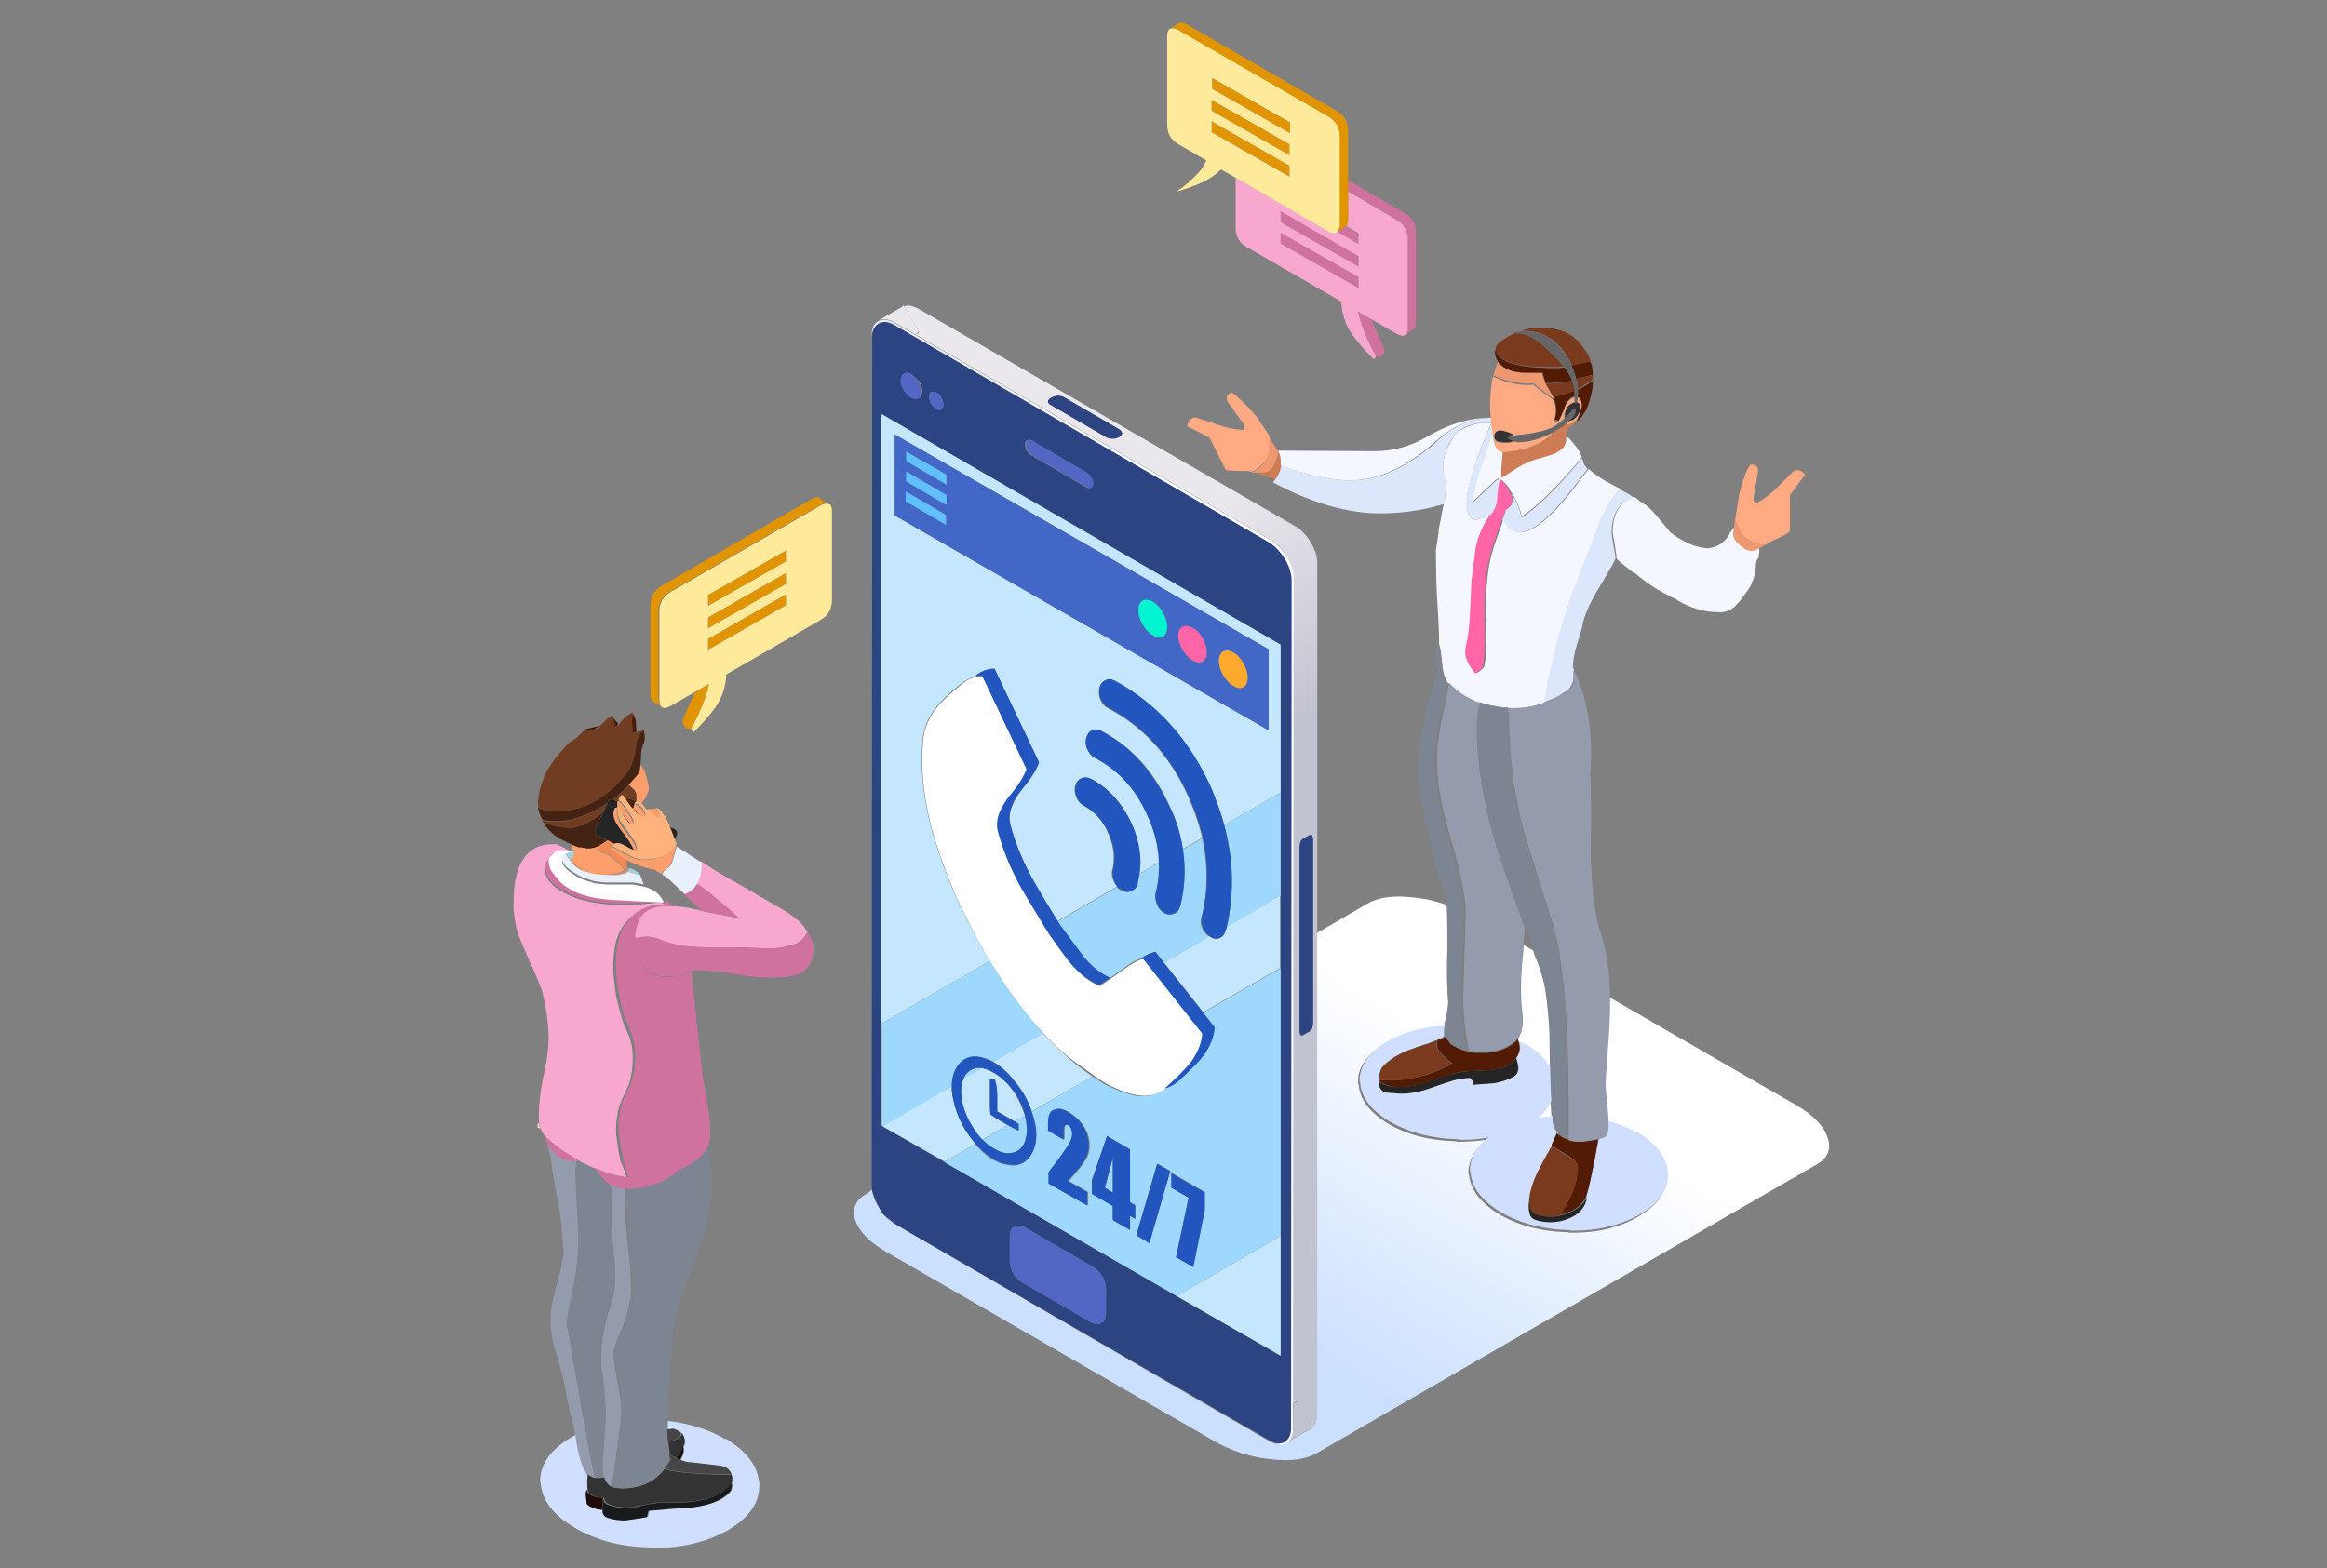 <svg xmlns="http://www.w3.org/2000/svg" width="445" height="300"  xmlns:v="https://vecta.io/nano"><rect width="100%" height="100%" fill="#808080" stroke="none"/><linearGradient id="A" gradientUnits="userSpaceOnUse" x1="-197.959" y1="-715.575" x2="-69.502" y2="-715.575" gradientTransform="matrix(-0.866 0.5 -1 -0.577 -574.447 -121.016)"><stop offset=".204" stop-color="#fff"/><stop offset=".8" stop-color="#cbdfff"/></linearGradient><g fill-rule="evenodd"><path d="M166.7 227.6c.2 1 .6 2.1 1.2 3.1l.9 1.5c.7.8 1.5 1.5 2.3 1.9l2.6 1.5 68.7 39.9c.5.3 1 .5 1.4.6.8.3 1.4.2 2 0l.3-.2 4.4-2.5s.1 0 .1-.1l.2-.1c.7-.5 1-1.3 1-2.5v-92.2l9.6-5.6c2.2-1.3 5.2-1.7 9.1-1.2 2.2.2 4.2.7 6.2 1.4l.1 7.7c-.1 4.7-.1 8 .1 10.1.1.8 0 2-.4 3.8-.2.7-.3 1.4-.3 1.9-4.3.2-8 1.2-11.2 3-3.5 2-5.3 4.4-5.3 7.3v.4h.1c.2 2.9 2 5.4 5.6 7.6 3.7 2.2 8.1 3.3 13.1 3.4v.1c2.1 0 4-.1 5.8-.4-2.2 1.8-3.4 3.8-3.5 6.1v.4h.1c.2 2.9 2.1 5.5 5.7 7.7 3.7 2.2 8.1 3.4 13.3 3.5v.1c5.3.1 9.7-.9 13.4-3.1 3.6-2.1 5.4-4.6 5.4-7.5v-1h-.1c-.3-2.8-2.2-5.2-5.7-7.2l-.1.1c-1.7-1-3.6-1.7-5.6-2.3 0-.9-.1-1.9-.2-3.1-.2-2.4-.3-4.2-.3-5.2.2-3.2.3-5.6.5-7.1.2-2.8.3-5.3.3-7.3v-1.5l36 20.8c3.3 1.9 5.3 4 6 6.2.8 2.2 0 4-2.2 5.2l-95.4 55.1c-2.2 1.3-5.2 1.7-9.1 1.2-3.8-.4-7.4-1.6-10.7-3.5l-62.4-36c-3.3-1.9-5.3-3.9-6.1-6.1s0-4 2.2-5.2l.9-.7zm129.7-23.2c-.9-1.7-2.5-3.3-4.9-4.7l-.1.1c-.3-.2-.6-.4-1-.5-.1-.2-.1-.4-.2-.6.1 0 .1-.1.1-.1.5-.7.8-1.6.9-2.8v-.2c0-.6 0-1.6-.2-2.8-.2-2.1-.2-4.7 0-7.7l.3-3.2c0-.4 0-.8.1-1.1l1.8 1c.1.3.2.6.2.8 1 2.2 1.8 4.6 2.2 7.4.3 2.2.6 4.8.7 7.7l.1 6.7zm.4 9.2c-1 .1-2 .2-3 .4 1.3-1 2.2-2.1 2.7-3.4.1 1 .1 2 .2 2.9.1 0 .1.1.1.1z" fill="url(#A)"/><path d="M299.5 83.6c.1 1.4-.5 2.4-1.7 3.1-.6.3-2 .8-4.2 1.4-1 .3-2.1.8-3.3 1.5l-3.1 2c0-.3-.1-.7-.1-1.1 0-.5 0-1 .1-1.5 0-.5.1-1.4.2-2.6 1.9-.1 3.5-.4 5-.9l1.5-.6c1.5-.7 2.6-1.5 3.3-2.5.2-.1.4-.2.6-.4l1.3-.8c.4 0 .8-.1 1.2-.1.5-.1.9-.3 1.2-.6l-.6.7c-.5.4-.8.6-1.1.7-.1.2-.1.6-.3 1.1v.6zm-59.3 6.7h1.3c1.1 0 1.9-.6 2.5-1.9.4-.8.6-1.6.5-2.2h.2v.2c.4.6.5 1.4.4 2.5-.1 1-.5 1.9-1.2 2.8l-3.6-1.2-.1-.2z" fill="#ce7c56"/><path d="M243.8 91.8c.7-.9 1.1-1.8 1.2-2.8 6.6 2.5 12.1 3.4 16.6 2.6 3.7-.7 7.5-2.6 11.3-5.6a16.8 16.8 0 0 0 2.1-1.8c3.1-2.8 6.5-4.2 10.3-4.3 0 .3.1.7.1 1 0 .2.1.5.1.9 0 .3.1.8.2 1.3-.2.3-.3.7-.4 1-.8 1.9-1.5 3.6-2 5.4-.4 1.4-.8 2.8-1.1 4.1-.2.8-.3 1.6-.4 2.4l3.8-3.6c.4-.4.7-.6.9-.7.3-.3.8 0 1.5.9-.3-.3-.7-.6-1-.9-.2.9-.4 2.2-.5 3.9-.2 1.1-.5 2-1 2.6-.4.2-.9.4-1.4.7-1 .3-1.6.5-1.8.5-.8 0-1.3-.4-1.6-1.3-.1-.4-.2-.9-.2-1.6 0-.6 0-1.3.1-2 .4-3 1.7-6.8 3.8-11.6.3-.8.6-1.4.8-2h-1.7c-2 .1-3.6.7-4.8 1.8-.2.2-.4.5-.6.7-1.1 1.4-1.7 2.8-1.9 4-.3 1.2-.3 2.5 0 3.8.3 1.2.3 2.3.2 3.1 0 .4-.1 1.1-.3 2.1-3.5 1.1-7.3 1.7-11.6 1.8-6.5.1-13.5-1.9-21-5.9 0-.2.2-.3.3-.5zm57.1 36.5c0 1 0 1.6-.1 2.1-.3.9-.8 1.6-1.6 2-.1.1-.1.1-.2.1 0 0-.1.1-.2.1v.1c-.1 0-.2.1-.4.2l-.1.1c0 .1-.1.1-.2.1-.5.3-1 .5-1.5.7l-1.5.6c.3-2.5.8-5.4 1.5-8.5 1.1-4.8 2.4-9 3.7-12.6.5-1.5 1.4-3.8 2.7-6.9 1.2-3 2-5.3 2.5-6.7 1.1-2.5 2.4-4.6 3.8-6.3l1.8.9c.4.2.8.5 1.2.8-2.7 1-4.1 3.3-4.1 6.9 0 .1.2 1.5.7 4.3 0 .2 0 .5.1.7 0 0-.1 0-.1-.1-.4 1-1.6 3-3.4 6-1.5 2.5-2.4 4.6-2.8 6.3 0 .3-.4 1.8-1.2 4.3-.5 1.7-.7 3.1-.7 4.3.3.2.2.4.1.5zm-13.6-28.9c.3-.8.6-1.5.7-2 1.2-.6 1.6-1.6 1.1-2.9 0-.1-.1-.2-.1-.2.9 1.4 1.6 3 2 4.7 3.3-2.2 7.1-6 11.5-11.3.2.3.3.7.4 1.1.2.3.5.6.7.9l-3.2 4.2c-4.2 5.3-7.5 7.9-9.8 7.9-1.4 0-2.4-.6-3.1-1.9-.1-.1-.1-.3-.2-.5z" fill="#dde7fb"/><path d="M244.9 89c.1-1 0-1.8-.4-2.5v-.3l18.4.1c3.5 0 6.7-.9 9.7-2.6 4.2-2.5 8.3-3.8 12.5-3.8h0c-3.8.1-7.2 1.6-10.3 4.3l-2.1 1.8c-3.8 3-7.6 4.9-11.3 5.6-4.3.8-9.8-.1-16.5-2.6zm43 3.5c-.7-.8-1.2-1.1-1.5-.9-.2.1-.5.3-.9.7-.8.7-2 1.9-3.8 3.6.1-.8.2-1.6.4-2.4.3-1.3.6-2.7 1.1-4.1.6-1.7 1.2-3.5 2-5.4.1-.3.3-.7.4-1 0 .4.1.9.2 1.4.3 1.1.8 1.7 1.6 1.8-.1 1.2-.2 2-.2 2.6-.1.5-.1 1-.1 1.5 0 .4 0 .7.1 1.1l3.1-2c1.2-.7 2.3-1.2 3.3-1.5 2.2-.6 3.6-1 4.2-1.4 1.3-.7 1.9-1.7 1.7-3.1.2.1.3.2.5.4 1 1 1.8 2.1 2.3 3.1.1.2.2.4.2.6-4.4 5.3-8.2 9.1-11.5 11.3-.4-1.8-1.1-3.3-2-4.7h0s0-.1-.1-.1c0-.1 0-.1-.1-.1 0-.1-.1-.1-.1-.2v-.2c-.2-.3-.5-.6-.8-1zm43.7 8.4h0l-.1 1c-.1.8.4 1.7 1.5 2.5 1 .9 2 1.1 3 .6.1-.1.2-.1.4-.2.1.6 0 1.2-.1 1.8v.1c-.2.2-.3.3-.3.4-.1.2-.1.4-.2.6 0 1.6-.4 3.1-1.1 4.5l-.6.9-.8 1.1c-.4.6-.9 1.1-1.4 1.7-1 .9-2.1 1.3-3.3 1.2-2.7 0-5.3-.8-7.7-2.2-.3-.3-.8-.5-1.3-.7-1.5-.8-2.6-1.4-3.2-1.8-1.1-.7-2.2-1.5-3.4-2.5-.1-.1-.2-.2-.3-.2 0-.1-.1-.1-.2-.1 0-.1-.1-.1-.2-.1l-2.6-2.1-.5-.5c-.1-.2-.1-.5-.1-.7-.4-2.8-.7-4.2-.7-4.3 0-3.7 1.4-6 4.1-6.9.6.4 1 .8 1.5 1.2l.6.3c.8.6 1.6 1.4 2.4 2.4l2.5 3c2.4 1.8 4.7 2.8 7.1 3 .1 0 .3-.1.5-.1 1.7-.3 3-1.3 3.8-3 .3-.3.5-.7.7-.9zm-36.3 33.6c-.6.2-1.1.3-1.7.5-1.8.4-3.6.6-5.3.5h-.9c-1.6-.2-3.1-.5-4.6-1-2.2-.8-4.2-2-5.8-3.8-.2-.1-.3-.3-.4-.6-.4-.7-.7-1.7-.8-3.1-.2-1.9-.3-3-.4-3.1-.1-.2-.1-.5-.2-.8v-.5c0-1.7-.1-4-.3-6.9-.2-2.8-.3-6.3-.3-10.3v-.2l.5-3.3c0-.6.1-1.1.2-1.6.1-.3.1-.6.2-.9.2-1.2.4-2.1.6-3s.3-1.6.3-2.1c.1-.8.1-1.8-.2-3.1s-.3-2.6 0-3.8c.2-1.2.9-2.5 1.9-4 .2-.3.4-.5.6-.7 1.3-1 2.9-1.6 4.8-1.8h1.7c-.3.6-.5 1.2-.8 2-2.1 4.7-3.3 8.6-3.8 11.6-.1.7-.1 1.4-.1 2s.1 1.1.2 1.6c.3.9.8 1.3 1.6 1.3.2 0 .8-.2 1.8-.5l1.4-.7c-.2.3-.4.5-.6.7-1.1 1.7-1.9 3.6-2.4 5.7-.4 1.7-.6 3.8-.8 6.3-.1 1.4-.2 3.5-.3 6.4-.1 2.5-.4 4.6-.8 6.3-.4 1.5.2 3.3 1.8 5.1.4-.2.7-.4.9-.6.3-.2.5-.5.6-.8.3-1.8.4-4.4.3-7.9-.1-3.7-.1-6.3.2-8 .1-2.1.5-4.5 1.4-7.2l1.7-4.8c.1.2.2.3.2.5.7 1.3 1.7 1.9 3.1 1.9 2.3 0 5.6-2.6 9.8-7.9 1.1-1.5 2.2-2.9 3.2-4.2 1.1 1 2.7 2.1 4.7 3.1.5.3.9.5 1.2.6-1.4 1.7-2.7 3.8-3.8 6.3-.4 1.4-1.3 3.7-2.5 6.7-1.3 3.1-2.2 5.5-2.7 6.9-1.3 3.6-2.6 7.8-3.7 12.6-.9 3.2-1.4 6-1.7 8.6z" fill="#f4f7ff"/><path d="M301.4 80.5c-.3.2-.7.4-1.2.6-.3.1-.7.1-1.2.1.4-.3.7-.5 1-.8.5 0 1-.3 1.5-.9.4-.6.6-1.1.6-1.5 0-.7-.2-1-.6-1.1 0-.2 0-.5.1-.9v-.2c.1 0 .3.1.4.1.5.6.6 1.3.4 2.1-.3 1-.6 1.8-1 2.5zm-.3-3.5c-.1 0-.3.1-.4.1-.6.2-1 .7-1.3 1.3-.2.4-.4.8-.4 1.4 0 .2 0 .3.1.3l-1.8 1.4c-1.5.9-4.1 1.5-7.9 1.8-.3-.3-.9-.5-1.7-.7-1.3-.3-2 0-2 1 0 .3.1.6.3.7.3.3.9.4 1.7.4.6 0 1 0 1.2-.1a.76.76 0 0 0 .4-.2c.2 0 .5.1.7.1 2.3 0 4.7-.7 7.1-2-.7 1-1.8 1.8-3.3 2.5l-1.5.6c-1.5.5-3.2.8-5 .9-.8-.1-1.3-.8-1.6-1.8-.1-.5-.2-1-.2-1.4-.1-.6-.1-1-.2-1.3s-.1-.6-.1-.9-.1-.7-.1-1h0a26.9 26.9 0 0 1 .4-8.1c2.6 1.3 5.2 1.8 7.7 1.6l3.9 3c.1.3.2.7.3 1.1.2 1 .1 1.9-.2 2.8l.8.3c0-.1 0-.2.1-.3.1-.3.2-.5.4-.8.3-.6.6-1.2.7-1.7s.4-.9.8-1.3c.3-.3.6-.5 1-.6.1.3.1.6.1.9zm36.6 27.2c-.5-.1-.9-.1-1.3-.1-.1 0-.2 0-.2-.1-1.6-.4-2.7-1.2-3.4-2.3l-.6-1.3c0-.1-.1-.1-.1-.2-.1-.2-.1-.3-.2-.4s-.1-.2-.1-.3l.7-4.3c.1-.8.3-1.4.5-2.1 0-.1 0-.2.1-.3 0-.1 0-.2.1-.3.3-1.3.8-2.5 1.5-3.6 1-.1 1.5.3 1.5 1.2l-.9 5.5c.1.2.3.4.6.6 1.1-.5 2.3-1.4 3.6-2.6l3.4-3.4c.3-.3.7-.3 1.2-.2.4.1.8.4 1.1.8l-2.9 3.9v6.9c-.1.1-.2.1-.2.2-.5.4-1.5.9-3 1.6-.7.3-1.1.6-1.4.8zm-94.9-20.8v2.7c-.2 1.3-.9 2.4-2.2 3.4-.1.1-.2.1-.3.2-.2.2-.5.3-.8.5-.3 0-.8-.1-1.4-.1-1.6 0-2.8-.1-3.4-.1-.1-.1-.2-.1-.3-.1l-3.1-6.2-4.3-2.2c.1-.5.3-.9.6-1.2.4-.4.8-.5 1.2-.4l4.6 1.5c1.7.6 3.2.8 4.4.8.1-.3.2-.6.2-.8l-3.2-4.5c-.4-.9-.2-1.5.8-1.8 1 .8 2 1.6 2.9 2.6.1.1.2.1.2.2.1 0 .2.1.2.2l1.4 1.6 2.5 3.7z" fill="#ffaa83"/><path d="M285.6 71.8c.2-.8.5-1.6.8-2.5.9 1 2.2 1.7 3.9 1.9.7.1 1.5.1 2.4.1h2.2c.1.6.3 1.2.6 2l1.5 2.6.1.4-3.9-3c-2.4.2-5-.3-7.6-1.5zm13.8 6.6c-.1.3-.2.7-.2 1.1v.5l-.1.1c-.1 0-.1-.2-.1-.3.1-.6.2-1 .4-1.4zm37 26.5c-.1.1-.3.1-.4.2-1 .5-2 .3-3-.6-1.1-.9-1.6-1.7-1.5-2.5l.1-1c0-.2 0-.4.1-.7 0-.2 0-.5.1-.8 0 .1.1.1.1.3a.76.76 0 0 1 .2.4c0 .1.1.1.1.2l.6 1.3c.7 1.1 1.8 1.9 3.4 2.3.1 0 .2 0 .2.1.4 0 .8.1 1.3.1-.5.2-.8.4-1.1.6-.1 0-.2 0-.2.1zm-92-18.6c.1.6-.1 1.3-.5 2.2-.6 1.3-1.4 1.9-2.5 1.9h-2l.8-.5c.1-.1.2-.1.3-.2 1.3-1 2-2.1 2.2-3.4v-2.7c.1.2.3.5.4.7s.3.4.4.6l.6.9c.2 0 .3.2.3.5z" fill="#ed9870"/><path d="M274.8 198.9l-1.5.6-3 1c-2.6.9-4.4 2-5.6 3.2-.7.6-.9 1.5-.9 2.8v.4c-.1 1 .4 1.7 1.4 2 .3 0 1.3.1 2.8.2a14.83 14.83 0 0 0 3.4-.4c.8-.2 1.9-.6 3.2-1l3.3-1.1c1.2-.3 2.3-.5 3.3-.5.2.1.3.4.5.6 0 .1.1.4.1.7.9 0 2.2-.1 4-.3 1.6-.3 2.8-.7 3.8-1.3.5-.3.8-.9.8-1.6 0-.3-.2-.9-.4-1.9.4-.5.6-1.1.7-1.8 0-.4-.1-.9-.2-1.3.3.2.6.3 1 .5l.1-.1c2.4 1.4 4 3 4.9 4.7v1.4l.2 4.8c-.5 1.2-1.5 2.3-2.7 3.4 1-.2 2-.3 3-.4-.1 1.4.2 2.5 1 3.2-.2.6-.6 1.4-1 2.3l-.5.8-1.7 3.1c-1.3 2.6-2.1 4.8-2.2 6.7l-.2 2.1c.1.8.5 1.3 1.3 1.5 2 .5 4 .5 5.9-.2 2.2-.8 3.5-2.2 3.8-4.2l1.3-5.5 1-5.3c.1-.1.1-.2.1-.2.5-.2.9-.3 1-.4.3-.2.5-.5.6-.9.1-.6.1-1.3.1-2.1 2 .6 3.9 1.3 5.6 2.3l.1-.1c3.4 2.1 5.3 4.5 5.7 7.2h.1v1c-.1 3-1.9 5.5-5.4 7.5-3.7 2.1-8.2 3.2-13.4 3.1v-.1c-5.1-.1-9.6-1.3-13.3-3.5-3.6-2.2-5.5-4.7-5.7-7.7h-.1v-.4c.1-2.3 1.2-4.3 3.5-6.1-1.8.3-3.8.5-5.8.4v-.1c-5.1-.1-9.4-1.3-13.1-3.4-3.6-2.2-5.5-4.7-5.6-7.6h-.1v-.4c.1-2.8 1.9-5.3 5.3-7.3 3.1-1.8 6.9-2.8 11.2-3-.1.7-.1 1.2 0 1.6v.1c-.7.6-1.1.8-1.7 1zm-134.9 83.2l-.3-.6s0-.1-.1-.1c-.4-.6-1.1-.9-2.2-1l-5.3-.6c-.4 0-.9-.1-1.4-.3-.2-.1-.3-.1-.5-.2.1-.1.1-.2.2-.3.3-.5.5-1 .5-1.6 0-.2 0-.5-.1-.7l.1-.1c.3-.7.1-1.5-.3-2.2 0-.1-.1-.1-.1-.2h0l-.3-.3-1-.5h-.5c-.2 0-.4 0-.6.1h-.3v-1.7c4.1.5 7.8 1.6 11 3.5l.1-.1c3.8 2.3 5.9 4.9 6.3 8h.1v1.2c-.1 3.3-2.1 6-6 8.3-4.1 2.3-9 3.5-14.8 3.4v-.1c-5.7-.1-10.6-1.4-14.7-3.9-4-2.4-6.1-5.2-6.3-8.5h-.1v-.5c.1-3.2 2.1-5.9 6-8.2.3-.2.6-.3.9-.5.1.4.1.8.2 1.2.2 1.5.6 2.9 1 4.3l.4 1.2c.1.3.3.6.6.9 0 .4 0 .8-.1 1.3 0 .6 0 1.1.1 1.6-.1.3-.2.6-.2 1 0 .5.1 1.1.2 1.8.4.4 1 .7 1.7.9.3.1.7.1 1.3.2 0 .8.3 1.2.9 1.4 1.1.4 2.4.6 3.8.5.9-.1 2.2-.2 3.8-.6l.3-1.2c1.1-.2 2.6-.4 4.7-.4s3.7-.2 4.7-.4c3-.4 5.1-1.4 6.3-3 .1-.4.2-.8.2-1.1 0-.2-.1-.3-.1-.4.1-.2.1-.4.1-.6-.1-.3-.1-.6-.2-.9z" fill="#d0deff"/><path d="M304.4 69.8c.1.6.2 1.3.2 1.9l-3.2.8c-.2-.9-.5-1.7-.9-2.6l3.6-.8c.1.3.2.5.3.7zm-3.5 11.5l.6-.7c.4-.8.7-1.6.9-2.4s.1-1.5-.4-2.1c-.1 0-.3-.1-.4-.1.1-.5.1-.7.1-.8v-.6c.3-.1.6-.3.9-.5.8-.4 1.4-.9 2-1.3v.3c0 .8-.1 1.6-.3 2.4s-.4 1.5-.7 2.3c-.3.7-.7 1.3-1.1 1.9l-1.6 1.6zm-5.3-8c-.3-.8-.5-1.5-.6-2h-2.2c-.9 0-1.7 0-2.4-.1-1.7-.2-3-.9-3.9-1.9v-.1c-.4-.6-.6-1.2-.6-1.8 0-.3.1-.5.2-.7.1 2.5 3.9 3.7 11.2 3.7.5 0 1.1 0 1.9-.1.7.9 1.2 1.8 1.5 2.6-1.9.2-3.5.4-5.1.4zm1.6 3l-.1-.4c1-.2 1.7-.4 2.2-.6s1-.4 1.5-.5c.1 0 .2-.1.3-.2v1.2c-.4.1-.7.2-1 .6-.4.4-.7.8-.8 1.3-.2.5-.4 1.1-.7 1.7-.1.3-.2.5-.4.8 0 .1-.1.2-.1.3l-.8-.3c.3-.9.4-1.8.2-2.8-.1-.3-.2-.7-.3-1.1zm8.2 141.6h0c.1.1.1.2.2.2-.2 1.2-.5 3-1 5.3-.4 2.2-.8 4.1-1.3 5.5-.8 1.6-2.1 2.7-4.1 3.2-.3.1-.6.2-1 .3 2.3-3.2 3.5-6.3 3.5-9.2 0-.8-1-1.8-2.9-2.8-.9-.5-1.6-.9-2.1-1.4.4-.9.8-1.7 1-2.3.5.6 1.2 1 1.9 1.2.5.2 1.1.3 1.8.3h.7c.3 0 .6 0 .8-.1h.1c.9.1 1.7 0 2.4-.2zm-15.2-19.2c.1.2.2.4.2.6.1.4.2.9.2 1.3-.1.7-.3 1.3-.7 1.8-.8 1.2-2.2 1.9-4.1 2.2-.6.1-1.4.1-2.5.2-1.1 0-1.9.1-2.4.1-1.1 0-2.6.3-4.3.9-1.9.6-3.3 1.1-4.2 1.4-1.7.5-3.1.7-4.3.7-1.5.1-2.9-.2-4.2-.9v-.4h2.6c2.2 0 4.4-.4 6.8-1.2 1.8-.6 3.3-1.3 4.4-2-1.9-1.5-2.9-2.6-2.9-3.4l.1-1c.5-.2 1-.4 1.4-.6v-.1c.5.6.9 1.1 1.4 1.5.9.6 2 1.1 3.2 1.4.3 0 .7.1 1.2.2h1c2.7.1 5-.6 6.8-2.2.1-.3.2-.4.3-.5z" fill="#511b04"/><path d="M290.9 63.3c1.3-.5 2.7-.7 4.1-.6 3.5 0 6.1 1.3 7.8 3.8.8 1 1.3 2.1 1.6 3.3-.1-.2-.1-.5-.2-.7l-3.6.8c-.4-.8-.8-1.7-1.4-2.5-2.1-2.9-4.9-4.3-8.3-4.1zm10.2 11.4c-.1.1-.2.1-.3.2-.5.2-1 .3-1.5.5s-1.2.3-2.2.6l-1.5-2.6c1.6 0 3.2-.2 5-.6.3.6.5 1.3.5 1.9h0zm.6-.3a6.28 6.28 0 0 0-.3-1.9l3.2-.8v.9l-2 1.3c-.3.2-.6.4-.9.5zm-11.9-10.7c1.9-.2 4.2 1.1 6.9 3.8l2.4 2.6c-.8.1-1.4.1-1.9.1-7.3.1-11-1.1-11.2-3.7.1-.3.3-.6.6-.9.9-.7 2-1.4 3.2-1.9zm15.9 154.2s0 .1-.1.2l-.2-.2v-.1c.1.1.2.1.3.1zm-7.4 14.6c-.3.1-.7.1-1 .2-1.1.1-2.1 0-3.2-.3-.6-.1-1.1-.4-1.4-.9s-.4-1-.3-1.7c.1-1.9.8-4.1 2.2-6.7.7-1.4 1.3-2.4 1.7-3.1.1-.3.3-.5.5-.8.5.4 1.2.9 2.1 1.4 1.9 1 2.9 1.9 2.9 2.8-.1 2.8-1.2 5.9-3.5 9.1zm-34.5-25.9c-.1-1.3.2-2.2.9-2.8 1.2-1.2 3-2.3 5.6-3.2.6-.3 1.6-.6 3-1l1.5-.6-.1 1c0 .8 1 1.9 2.9 3.4-1.1.7-2.6 1.4-4.4 2-2.4.8-4.6 1.2-6.8 1.2h-2.6z" fill="#7a3a1e"/><path d="M288.3 135.4c1.8.1 3.5 0 5.3-.5.6-.1 1.1-.3 1.7-.5l1.5-.6c.5-.2 1-.5 1.5-.7.1 0 .2-.1.2-.1l.1-.1c.1-.1.2-.1.4-.2v-.1c.1-.1.2-.1.2-.1.1 0 .1 0 .2-.1.8-.4 1.3-1.1 1.6-2l.1-2.1a35.69 35.69 0 0 1 2.6 8.6c.6 3.6.7 7.4.4 11.3.2 3.3.2 8.2.1 14.7.1 5.9.6 10.7 1.6 14.6 1.3 3.7 2 7.9 2.1 12.8v1.5c0 2-.1 4.4-.3 7.3l-.5 7.1c-.1 1 0 2.8.3 5.2.1 1.2.2 2.2.2 3.1 0 .8 0 1.5-.1 2.1-.1.4-.3.7-.6.9-.2.1-.5.2-1 .4h-.3c-.8.2-1.5.3-2.2.4h-.1c-.3.1-.5.1-.8.1h-.7c-.7 0-1.3-.1-1.8-.3v-4.5c0-12.2-.4-21.7-1.4-28.6l-.3-2.3c-.5-3-1.5-6.9-3.1-11.6l-3.6-11.5c-2-7.1-3-14.8-3-23.1-.3-.5-.3-.8-.3-1.1zM113.9 282.7c-.2 0-.4-.1-.7-.1-.2-.1-.4-.1-.6-.3-.1-.1-.3-.2-.4-.3-.3-.3-.5-.5-.6-.9h0l-.4-1.2c-.5-1.4-.8-2.8-1-4.3-.1-.4-.1-.8-.2-1.2-.2-.9-.3-1.8-.6-2.7-.3-1.2-.6-2.6-.9-4.1l-.9-4.4-1.7-5.9c-.4-1.6-.6-3.1-.6-4.5s.1-2.5.3-3.4c.1-.9.5-2.3 1-4.2s.9-3.6 1.2-5.2l-.4-5.2c-.1-1.5-.4-3.5-.9-6-.6-3.1-.9-5.1-1-6-.1-.6-.2-1.3-.4-2.1l-.5-2.1c.5.7.9 1.3 1.3 1.7.6.6 1.1 1 1.8 1.2.7.3 1.5.4 2.5.4h.1c-.1.9-.2 1.7-.2 2.6 0 .2.1 2.2.3 5.9l.3 5.9c0 3.5-.4 6.9-1.1 10.2-.2.8-.4 2-.7 3.4-.2 1.2-.4 2.3-.4 3.2l2.4 13.8c.1.8.3 1.6.4 2.5.2 1.3.5 2.6.7 3.7l.3 1.7 1.6 7.9zm-.2-59.3l.6.9c.3.4.6.8 1 1.2-.4-.3-.8-.8-1.2-1.3-.1-.3-.3-.5-.4-.8h0zm3.3 61c-.6-.3-1.1-.9-1.5-1.8-.3-1.1-.3-2.4-.2-4 .2-1.7.3-3 .3-4.1.2-1.5.3-3.5.2-5.7-.2-2.7-.4-4.8-.6-6.1-.3-1.4-.3-3.2-.1-5.4s.7-4.7 1.7-7.5c.9-2.8 1.1-6.1.6-9.9-.4-4-.6-8-.4-12.1 0-.5-.2-.9-.4-1.3.9.5 1.9.8 3 .9-.1.9-.1 1.9-.1 2.9 0 1.6.2 4.3.6 8s.6 6.4.6 8.1c0 2-.6 4.6-1.7 7.6-.1.1-.5 1.1-1.2 2.9-.3.9-.5 1.4-.5 1.7 0 1.3.3 3.2.8 5.8s.7 4.4.7 5.5c0 .8-.3 3.5-.9 7.9a141.86 141.86 0 0 1-.9 6.6z" fill="#939bac"/><path d="M276.2 198.2c-.1-.4-.1-1 0-1.6l.3-1.9c.4-1.7.6-3 .4-3.8-.2-2.1-.2-5.5-.1-10.1.1-3 0-5.6-.1-7.7-.1-.9-.1-1.7-.2-2.4-1.2-2-2-4.7-2.6-7.9l-1.8-7.9c-.6-3.1-.9-5.8-.9-8.1.4-6.4 1.5-12 3.3-16.9.2-.5.3-1.1.3-1.8 0-.2-.1-.8-.2-1.9-.1-1.3 0-2.4.3-3.1.1.3.1.5.2.8.1.2.2 1.2.4 3.1.1 1.3.4 2.4.8 3.1.1.2.3.4.4.6-.2 1.3-.5 3.1-1 5.3-.9 4-1.3 7.2-1.3 9.5 0 4.3.9 9.4 2.8 15.5 1.7 5.9 2.6 10.4 2.7 13.6v.3c0 .1-.2 5.6-.5 16.7.1 1.9.2 3.6.4 5.1.2 1.6.4 3.1.7 4.4-1.2-.3-2.2-.8-3.2-1.4-.1-.5-.6-1-1.1-1.5zm15.4-20.7c-1.4-3.6-2.7-7.5-4.1-11.5-3.4-9.9-5.1-18.8-5.1-26.8 0-1.5.2-3.1.5-4.9 1.5.5 3 .8 4.6 1h.9v1c0 8.3 1 16 3 23.1.3 1.2 1.5 5 3.6 11.5 1.6 4.7 2.6 8.6 3.1 11.6l.3 2.3c.9 6.8 1.4 16.4 1.4 28.6v4.5c-.8-.3-1.4-.7-1.9-1.2-.7-.7-1.1-1.8-1-3.2v-.1c-.1-.9-.2-1.8-.2-2.9-.1-1.4-.2-3-.2-4.8v-1.4c0-2.9 0-5.1-.1-6.6-.1-3-.3-5.5-.7-7.7-.4-2.7-1.2-5.2-2.2-7.4-.1-.2-.2-.5-.2-.8-.1-.5-.3-1.1-.5-1.9-.3-1.1-.6-2-1-2.6v.2z" fill="#7d8593"/><path d="M292.5 229.8c-.1.6 0 1.2.3 1.7s.8.8 1.4.9c1 .3 2.1.4 3.2.3.3 0 .6-.1 1-.2l1-.3c1.9-.6 3.3-1.6 4.1-3.2-.3 2-1.6 3.4-3.8 4.2a9.16 9.16 0 0 1-5.9.2c-.8-.2-1.2-.7-1.3-1.5-.2-.5-.2-1.2 0-2.1zM129 160.5l-.3-.8c-.3-.6-.5-1.1-.6-1.5l.7.3c.7.3.8.8.6 1.4l-.4.6zm-7.7-5.6l.3.2c.2.3.3.6.5.9.1.2.2.3.2.5 0-.1-.1-.1-.1-.1l-.3-.3-.7-.9a.78.78 0 0 0-.4-.4l-.2-.2.4.2.3.1zm-5.1 5.9h0l-1.8-.9c-.6-.3-.8-.8-.5-1.4l1.5-3.3.8-1.6v-.1c.2-.5.6-.7 1-.6a.76.76 0 0 1 .4.2l.6.3c-.1.3-.1.6 0 1h0-.3c-.1 0-.1.1-.2.1h0c0 .1-.1.1-.1.2-.1.3-.2.5-.2.7 0 .7.2 1.4.7 2.2l1.4 1.9 1.1 1.6v.1l.1.1c.3.4.5.9.6 1.2 0 .1.1.2.1.2 0 .1 0 .1.1.2-.1 0-.2-.1-.5-.2l-1.8-.9c-.6-.3-1.1-.4-1.5-.3l-1.5-.7zm3.7-3.7l-.6-.6c-.2-.2-.5-.6-.8-1.3l.8 1c.1.1.2.3.4.5s.5.5.8.9c-.3-.1-.5-.2-.6-.3.1-.1.1-.1 0-.2zm170 45.3c.3.9.4 1.6.4 1.9 0 .8-.3 1.3-.8 1.6-1 .6-2.2 1-3.8 1.3l-4 .3c-.1-.3-.1-.6-.1-.7-.1-.3-.3-.5-.5-.6-1 0-2.1.2-3.3.5l-3.3 1.1c-1.3.5-2.4.8-3.2 1a14.83 14.83 0 0 1-3.4.4l-2.8-.2c-1-.3-1.4-.9-1.4-2 1.3.7 2.7 1 4.2.9 1.2 0 2.6-.2 4.3-.7l4.2-1.4c1.7-.5 3.2-.8 4.3-.9.5-.1 1.3-.1 2.4-.1l2.5-.2c2.1-.3 3.5-1 4.3-2.2z" fill="#252525"/><path d="M285.3 98.2c.5-.7.9-1.5 1-2.6.1-1.7.3-3 .5-3.9.4.3.7.5 1 .9s.6.8.8 1.2v.2c.1.1.1.1.1.2l.2.2s0 .1.1.2c.5 1.3.1 2.3-1.1 2.9-.1.6-.4 1.3-.7 2l-1.7 4.8c-.8 2.7-1.3 5.1-1.4 7.2-.2 1.6-.3 4.3-.2 8 .1 3.4 0 6.1-.3 7.9-.1.3-.3.6-.6.8-.2.1-.5.3-.9.6-1.6-1.9-2.2-3.6-1.8-5.1.4-1.7.7-3.8.8-6.3l.3-6.4.8-6.3c.5-2.2 1.3-4.1 2.4-5.7.3-.3.5-.6.7-.8zm-60 23.4c0-.9.3-1.5.8-1.8.6-.3 1.2-.2 2 .2s1.4 1.1 1.9 2 .8 1.8.8 2.7-.3 1.5-.8 1.8-1.1.3-1.9-.2c-.8-.4-1.4-1.1-2-2.1-.5-.8-.8-1.7-.8-2.6z" fill="#ff65a7"/><path d="M290.2 198.7l-.3.3c-1.9 1.6-4.1 2.3-6.8 2.2h-1c-.4-.1-.8-.2-1.2-.2-.3-1.3-.5-2.8-.7-4.4-.2-1.5-.3-3.2-.4-5.1l.5-17c-.1-3.2-1-7.8-2.7-13.6-1.9-6-2.8-11.2-2.8-15.5 0-2.4.4-5.5 1.3-9.5.5-2.3.8-4 1-5.3 1.7 1.8 3.6 3 5.8 3.8-.3 1.8-.5 3.4-.5 4.9 0 8 1.7 16.9 5.1 26.8l4.1 11.5c-.1.9-.2 2-.3 3.4 0 .4 0 .7-.1 1.1l-.3 3.2c-.2 3-.2 5.5 0 7.7.1 1.3.2 2.2.2 2.8v.2c-.1 1.1-.4 2.1-.9 2.8v-.1z" fill="#939bac"/><path d="M299.1 70.2c-.6-.8-1.4-1.7-2.4-2.6-2.7-2.7-5-4-6.9-3.8h-.3v-.2c.5-.1 1-.2 1.4-.2 3.4-.2 6.2 1.1 8.3 4.2.6.8 1 1.6 1.4 2.5s.7 1.7.9 2.6l.3 1.9v.6c0 .1 0 .4-.1.8v.2c0 .4-.1.6-.1.9h-.4v-2.2c0-.6-.2-1.3-.5-2-.4-1-.9-1.8-1.6-2.7zm-9.7 14.2c-.4-.1-.7-.2-1-.4l.1-.6c.3 0 .7-.1 1-.1 3.8-.3 6.4-.9 7.9-1.8.6-.3 1.2-.8 1.8-1.4l.1-.1c.5-.5 1.1-1 1.6-1.7.1 0 .2.1.3.1 0 0 .1.1.1.4v.1c0 .5-.4 1.1-1.2 1.7-.3.2-.6.5-1 .8s-.8.5-1.3.8c-.2.1-.4.2-.6.4-2.4 1.3-4.7 2-7.1 2-.2-.2-.5-.2-.7-.2z" fill="#666"/><path d="M289.5 83.2c-.3 0-.7.1-1 .1l-.1.6c.3.2.6.3 1 .4-.1.1-.2.1-.4.2s-.6.1-1.2.1c-.8 0-1.4-.1-1.7-.4-.2-.2-.3-.4-.3-.7 0-1 .7-1.4 2-1 .8.2 1.4.5 1.7.7zm9.8-3.2v-.5c0-.4.1-.8.2-1.1.2-.6.6-1 1.3-1.3.2-.1.3-.1.4-.1h.4c.4.1.6.4.6 1.1 0 .4-.2.9-.6 1.5-.5.6-1 .9-1.5.9.8-.7 1.2-1.2 1.2-1.7v-.1c0-.2 0-.3-.1-.4-.1 0-.2 0-.3-.1l-1.6 1.8zM115.5 282.6h0c.4 1 .9 1.6 1.5 1.8 0 0 .1 0 .1.1h.1c.6.1 1.1.2 1.7.2 3.4 0 6.1-1.3 8-3.7.1 0 .3.1.4.1.3.1.5.1.8.2 2.1.4 5.5.7 10 .8h1.8c.1.3.1.6.1 1 0 .2-.1.4-.1.6-.1.4-.4.7-.7.9-.9.8-1.9 1.4-3.1 1.8-.2.1-.5.2-.7.2-.1 0-.2 0-.3.1l-1.5.3c-.2 0-.4.1-.6.1a20.28 20.28 0 0 1-2.8.2h-1.6c-1 0-1.8.1-2.6.1-.5.1-1 .2-1.5.2l-1.5.3c-.7.1-1.2.2-1.7.3-.3.1-.6.1-.9.1-.8.1-1.5 0-2.2-.1s-1.3-.3-1.8-.5c-.4-.1-.7-.5-.8-.9h0c0-.1-.1-.2-.1-.3-.5-.1-1-.1-1.4-.2-.5-.1-.9-.3-1.2-.5-.1-.1-.2-.1-.2-.2l-.2-.2c-.1-.2-.1-.4-.1-.5-.1-.4-.1-.9-.1-1.6 0-.5.1-.9.1-1.3.1.1.3.2.4.3l.6.3c.2.1.4.1.7.1s.9 0 1.4-.1zm15.2-6c-.2.7-.6 1.4-1 2-.1.1-.1.2-.2.3l-1.4-.6-.3-2.5c.5-.1.9-.2 1.4-.4s.8-.4 1-.7c.1-.2.2-.3.2-.5v-.1c.1 0 .1.1.1.2.5.7.6 1.5.3 2.2l-.1.1z" fill="#333"/></g><linearGradient id="B" gradientUnits="userSpaceOnUse" x1="152.331" y1="-385.365" x2="377.638" y2="-385.365" gradientTransform="matrix(0.515 0.857 -0.866 0.501 -239.57 121.103)"><stop offset=".278" stop-color="#eae8ed"/><stop offset=".475" stop-color="#c2c3d0"/></linearGradient><g fill-rule="evenodd"><path d="M251.9 178.4v92.2c0 1.2-.3 2-1 2.5l-2.9-5-.7.4V110.6c0-1.3-.5-2.7-1.3-4.2s-1.9-2.5-3.1-3.2L175.1 64l.7-.4-2.9-5c.8-.3 1.7-.1 2.8.5l71.9 41.5c1.2.7 2.2 1.7 3.1 3.2a11.33 11.33 0 0 1 .9 2c.1.3.2.6.2.9.1.4.1.8.1 1.3v70.4zM214 83.6c.3-.2.5-.4.6-.7 0-.3-.2-.6-.6-.8L203.5 76c-.3-.2-.8-.3-1.3-.3s-.9.2-1.2.4-.5.4-.6.7c0 .3.2.6.6.7l10.5 6.1c.3.2.8.3 1.3.3.4 0 .8-.1 1.2-.3zm35.1 76.9c-.4.2-.6.9-.6 2v34.3c0 1.1.2 1.5.6 1.3l1.4-.8c.4-.2.6-.9.6-2V161c0-1.1-.2-1.5-.6-1.3l-1.4.8z" fill="url(#B)"/><path d="M173.7 235.6L171 234c-.8-.5-1.5-1-2.1-1.8-.3-.4-.6-.9-.9-1.5-.6-1.1-1-2.1-1.2-3.1-.1-.3-.1-.7-.1-1l.1-162.3c0-1.2.5-2.1 1.3-2.5.8-.5 1.9-.3 3.1.3l71.5 41.5c1.2.7 2.2 1.8 3.1 3.2.9 1.5 1.3 2.8 1.3 4.2l-.1 162.1c0 1.3-.5 2.2-1.3 2.7-.5.3-1 .4-1.7.2-.4-.1-.9-.3-1.4-.6l-68.9-39.8zm40.3-152c-.3.2-.7.3-1.2.3s-.9-.1-1.3-.3L201 77.5c-.3-.2-.5-.4-.6-.7 0-.2.2-.5.6-.7.3-.2.8-.3 1.2-.4.5 0 .9.1 1.3.3l10.5 6.1c.3.2.5.5.6.8-.1.3-.3.5-.6.7zm-39.7-12c-.6-.3-1-.4-1.4-.1-.4.2-.5.6-.5 1.3 0 .6.2 1.2.6 1.8.4.7.8 1.1 1.4 1.4.5.3 1 .3 1.4.1.3-.2.5-.6.6-1.3 0-.6-.2-1.2-.6-1.9-.6-.5-1-1-1.5-1.3zm-5.9 7.5v136.1l.3.2 11.9 6.9 64.3 37.1v-136l-76.5-44.3zm39.4 11.3l-10.5-6.1c-.3-.2-.6-.2-.9-.1s-.4.4-.4.8.1.8.3 1.2c.3.4.6.8.9.9l10.5 6.1c.3.2.6.2.8.1.3-.1.4-.4.4-.8a1.92 1.92 0 0 0-.4-1.2c0-.3-.3-.7-.7-.9zm-28.7-15.3c-.4-.2-.7-.2-1-.1s-.4.4-.4.8c0 .5.2.9.4 1.4.3.4.6.8 1 1s.7.2.9.1c.3-.2.4-.5.4-.9 0-.5-.1-.9-.4-1.4-.2-.3-.5-.7-.9-.9zm70 85.4l1.4-.8c.4-.2.6.2.6 1.3v34.2c0 1.1-.2 1.8-.6 2l-1.4.8c-.4.2-.6-.2-.6-1.3v-34.3c0-1 .2-1.6.6-1.9zm-40.3 81.7l-12.6-7.3c-1-.6-1.8-.6-2.2-.2-.6.2-.9.8-.9 2v4.2c0 2.1.9 3.6 2.7 4.6l12.6 7.3c1 .6 1.8.7 2.2.2.6-.1.9-.8.9-2v-4.2c0-2-.9-3.5-2.7-4.6z" fill="#2c4482"/><path d="M175.1 64l-4-2.3c-1.2-.7-2.2-.8-3.1-.4l4.5-2.6s.1 0 .1-.1l.2-.2 2.9 5-.6.6z" fill="#eae8ed"/></g><linearGradient id="C" gradientUnits="userSpaceOnUse" x1="152.078" y1="-358.473" x2="377.586" y2="-358.473" gradientTransform="matrix(0.515 0.857 -0.866 0.501 -239.642 121.056)"><stop offset="0" stop-color="#eae8ed"/><stop offset=".157" stop-color="#fcfcfe"/></linearGradient><g fill-rule="evenodd"><path d="M168 61.4c.9-.4 1.9-.3 3.1.4l4 2.3 67.9 39.2c1.2.7 2.2 1.8 3.1 3.2.8 1.4 1.3 2.8 1.3 4.2l-.1 162.6c0 1.3-.3 2.2-1.1 2.6h0l-.3.2c-.6.3-1.2.3-2 0a3.21 3.21 0 0 0 1.7-.2c.8-.5 1.3-1.4 1.3-2.7l.1-162.1c0-1.3-.4-2.7-1.3-4.2-.9-1.4-1.9-2.5-3.1-3.2l-71.5-41.5c-1.2-.7-2.2-.8-3.1-.3-.8.5-1.2 1.3-1.3 2.5v-.2c0-1.2.3-2.1 1-2.6l.3-.2zm.9 170.8a16.8 16.8 0 0 0 2.1 1.8l2.8 1.6-2.6-1.5c-.9-.4-1.6-1.1-2.3-1.9z" fill="url(#C)"/><path d="M244.9 123.3l-76.5-44.2 76.5 44.2zm0 136v-23.7 23.7z" fill="#303e48"/><path d="M250.9 273.1h0l-.2.1-.1.1-4.4 2.5c.7-.4 1.1-1.3 1.1-2.6l.1-4.7.7-.4 2.8 5z" fill="#c2c3d0"/><path d="M189.3 183.8l-20.9 12.1V79.1l76.5 44.2v28.3l-10.8 6.2c-.6-2.4-1.5-4.7-2.6-7.1-4.1-9.3-10.3-16.1-18.4-20.4-.6-.3-1.2-.4-1.8-.1s-.9.7-1.1 1.4c-.1.7-.1 1.5.2 2.2.3.8.8 1.4 1.5 1.7 6.8 3.6 12 9.3 15.4 17.1 1.1 2.6 2 5.1 2.6 7.7l-3.7 2.1c-.4-2.7-1.2-5.4-2.5-8.2-2.9-6.5-7.2-11.3-12.9-14.3-.7-.4-1.3-.4-1.9-.2-.6.3-.9.8-1.1 1.5s-.1 1.4.2 2.1c.3.8.8 1.4 1.5 1.7 4.4 2.3 7.7 6 10 11 1.3 3 2.1 6 2.2 8.9l-3.9 2.3c.5-3.1-.1-6.4-1.5-9.7-1.7-3.9-4.3-6.7-7.7-8.5-.6-.3-1.3-.4-1.9-.1s-.9.7-1.1 1.4-.1 1.4.2 2.2c.3.7.8 1.3 1.4 1.6 2.1 1.2 3.7 2.9 4.7 5.3 1.1 2.4 1.3 4.8.8 7-.2.7-.1 1.4.3 2.2.2.4.4.7.6 1l-11.4 6.6-4.8-8.1c-1.9-3.6-3.3-7.1-4.2-10.4-.5-2.1.4-4.4 2.6-7.1 1.4-1.7 2.4-3.3 2.9-4.7l-8.5-17.9h-.4c-1.1.1-2.2.5-3.2 1.3l-.1.1c-.8.2-1.6.6-2.3 1.1-2.4 1.8-4.1 3.4-5.1 4.7-1.7 2.1-2.6 4.4-2.7 6.8-.4 4.8.1 9.9 1.4 15.3 1 4 2.6 8.6 4.9 14 2.1 4.5 4.3 8.7 6.6 12.5zm55.6 1.3l-14.8 8.5-7.5-9.5 8.7-5s.1 0 .1.1c.7.4 1.3.5 1.8.2a1.92 1.92 0 0 0 1.1-1.5c.1-.2.1-.4.2-.6l10.3-6v13.8zm0 51.3v22.9L225 247.9l19.9-11.5zm-76.2-21h0l13.3-7.7a11.28 11.28 0 0 0 .4 3c.6 2.8 1.9 5.4 4 7.9.1.1.1.2.2.2l-5.9 3.4-12-6.8zm73.9-75.7v-15.5l-71.5-41.1v15.5l71.5 41.1zM196 213.4l-2 1.1c-.7-.5-1.8-1.1-3.3-1.9v-3c0-1.2-.1-2.3-.5-3.2h-.9v3.4c0 1.3 0 2.5.1 3.4 1.1.7 2.2 1.4 3.3 2l-4.9 2.8c-.7-.7-1.3-1.5-1.9-2.5-1.2-1.9-1.9-3.8-2.1-5.7-.2-1.4 0-2.5.4-3.5l3.5-2c.2 0 .5.1.7.2.8.2 1.6.7 2.5 1.3.8.6 1.6 1.3 2.3 2.2 1.2 1.5 2 3.1 2.6 4.9.1.2.1.3.2.5zm1.3-.8c-.7-2.1-1.8-4.1-3.4-6-1.3-1.6-2.6-2.8-4-3.5l9.5-5.5c2.3 2.4 4.6 4.6 7 6.5.8.6 1.6 1.2 2.5 1.8l-11.6 6.7z" fill="#c4e7ff"/><path d="M234.1 157.8l10.8-6.2v19.7l-10.3 6c1.5-6.4 1.3-12.9-.5-19.5zm-2.8 21.4l-8.7 5-1.6-2.1c-.9.1-1.9.6-2.9 1.3-.8.2-1.6.6-2.5 1.3l-3.4 2.4c-1.7-.7-3.3-2-4.9-3.8-.8-.9-2.2-2.8-4.3-5.8-.3-.4-.5-.8-.8-1.2l11.4-6.6c.2.3.5.5.8.6.7.4 1.3.5 1.8.2.6-.3 1-.8 1.2-1.5.1-.6.3-1.1.3-1.7l3.9-2.3c.1 2-.1 3.9-.6 5.9-.2.7-.1 1.4.3 2.2.3.8.8 1.3 1.4 1.6.7.3 1.3.3 1.8.1.6-.2 1-.7 1.2-1.4.9-3.6 1-7.2.5-10.9l3.7-2.1c1.1 5.1 1.1 10.2-.2 15.2-.2.7-.1 1.4.3 2.2.3.6.8 1.1 1.3 1.4zm-1.2 14.5l14.8-8.5v51.2L225 247.9l-44.4-25.6 5.9-3.4c2 2.3 4 3.6 6 3.9 2.1.5 3.6-.2 4.7-2 1-1.8 1.2-4.1.4-6.8-.1-.4-.2-.9-.4-1.3l11.7-6.8c.8.5 1.6 1 2.3 1.5 2.5 1.2 4.5 1.9 6 2.2 2.1.3 3.8-.1 5.3-1.3 1.2-.3 2.2-.9 3.1-1.8 2.3-2.1 3.8-3.7 4.6-4.8 1.1-1.7 1.8-3.3 1.9-5.1l-2-2.9zm-40.8-9.9c3.2 5.3 6.6 9.9 10.2 13.8l-9.5 5.5c-.6-.3-1.2-.6-1.7-.7-2.2-.7-3.8-.2-5 1.5-.7 1-1.1 2.3-1.1 3.8l-13.3 7.7-.3-.2v-19.4l20.7-12zm22.4 33.5l-2.9 8.4v2.6l4 2.3v2.7l3.3 1.9v-2.7l1 .6v-2.6l-1-.6v-10.1l-4.4-2.5zm9.6 5.3l-4 13.7 2.5 1.5 4-13.8-2.5-1.4zm6 6.5l-2.4 11.3 3.3 1.9 2.2-10.9V228l-6.4-3.7v2.8l3.3 2zm-16-1.9l1.5-5.7v6.6l-1.5-.9zm-27.1-20.8c.2-.4.4-.7.6-1 .8-.9 1.7-1.2 2.9-1l-3.5 2zm8.5 8.8c.7.4 1.4.8 2.1 1.1V215c-.2-.1-.5-.3-.8-.5l2-1.1c.4 1.6.5 3 .2 4.2-.3 1.5-1 2.4-2.2 2.8s-2.5.2-3.9-.7c-.8-.4-1.5-1-2.2-1.7l4.8-2.8zm9.8-3.1c-.5 0-.9.1-1.2.4s-.5.7-.6 1.2-.1 1.1-.1 2v.6l3 1.7v-1.5c0-.7.1-1.1.2-1.2s.3-.2.6-.1c.3.2.5.4.6.7s.2.6.2 1c0 .6-.2 1.2-.6 1.9-.4.8-1.7 2.6-3.9 5.4v2.2l7.4 4.2V228l-3.7-2.1c1.9-2.1 3-3.6 3.4-4.3a5.42 5.42 0 0 0 .6-2.5c0-1.2-.3-2.3-1-3.5-.7-1.1-1.7-2.1-3-2.9-.8-.4-1.4-.6-1.9-.6z" fill="#9ed8ff"/><path d="M174.3 71.6c.5.3.9.8 1.3 1.4.4.7.6 1.3.6 1.9s-.2 1.1-.6 1.3-.8.2-1.4-.1c-.5-.3-1-.8-1.4-1.4s-.6-1.2-.6-1.8.2-1.1.5-1.3c.6-.4 1-.3 1.6 0zm4.8 3.5c.4.2.7.5.9 1 .3.4.4.9.4 1.4 0 .4-.1.7-.4.9-.3.1-.6.1-.9-.1-.4-.2-.7-.6-1-1-.3-.5-.4-.9-.4-1.4 0-.4.1-.7.4-.8.3-.2.6-.2 1 0zm28.7 15.3c.3.2.6.5.9.9a1.92 1.92 0 0 1 .4 1.2c0 .4-.1.6-.4.8-.2.1-.5.1-.8-.1l-10.5-6.1c-.3-.2-.7-.5-.9-.9s-.3-.8-.3-1.2.1-.7.4-.8c.2-.2.5-.1.9.1l10.3 6.1zm1 151.8c1.8 1 2.7 2.6 2.7 4.6v4.2c0 1.2-.3 1.9-.9 2-.4.5-1.1.4-2.2-.2l-12.6-7.3c-1.8-1-2.7-2.6-2.7-4.6v-4.2c0-1.2.3-1.9.9-2 .4-.4 1.1-.3 2.2.2l12.6 7.3z" fill="#5366c4"/><path d="M173.2 94v1.9l7.7 4.5v-1.9l-7.7-4.5zm7.8-1.3v-1.9l-7.7-4.4v1.8l7.7 4.5zm0 3.9v-1.9l-7.7-4.5v1.9l7.7 4.5zm41.4 20.6c-.5-.9-1.1-1.6-1.9-2s-1.4-.5-2-.2c-.5.3-.8.9-.8 1.8s.3 1.8.8 2.7c.6.9 1.2 1.6 2 2.1.8.4 1.4.5 1.9.2s.8-.9.8-1.8c0-1-.3-1.9-.8-2.8zm2.9 4.4c0 .9.3 1.8.8 2.7.6.9 1.2 1.6 2 2.1.8.4 1.4.5 1.9.2s.8-.9.8-1.8-.3-1.8-.8-2.7-1.1-1.6-1.9-2-1.4-.5-2-.2c-.5.2-.8.8-.8 1.7zm12.5 5.3c-.5-.9-1.1-1.6-1.9-2s-1.4-.5-2-.2c-.5.3-.8.9-.8 1.8s.3 1.8.8 2.7c.6.9 1.2 1.6 2 2.1.8.4 1.4.5 1.9.2s.8-.9.8-1.8c0-1-.3-1.9-.8-2.8zm4.8 12.8l-71.5-41.1V83.1l71.5 41.1v15.5z" fill="#4367c7"/><path d="M181 96.6l-7.7-4.5v-1.9l7.7 4.5v1.9zm0-3.9l-7.7-4.5v-1.8l7.7 4.4v1.9zm-7.8 1.3l7.7 4.5v1.9l-7.7-4.5V94z" fill="#60bfff"/><path d="M222.4 117.2c.5.9.8 1.8.8 2.7s-.3 1.5-.8 1.8-1.1.3-1.9-.2c-.8-.4-1.4-1.1-2-2.1-.5-.9-.8-1.8-.8-2.7s.3-1.5.8-1.8c.6-.3 1.2-.2 2 .2.7.5 1.4 1.2 1.9 2.1z" fill="#03f4d0"/><path d="M237.8 126.9c.5.9.8 1.8.8 2.7s-.3 1.5-.8 1.8-1.1.3-1.9-.2c-.8-.4-1.4-1.1-2-2.1-.5-.9-.8-1.8-.8-2.7s.3-1.5.8-1.8c.6-.3 1.2-.2 2 .2.8.5 1.4 1.2 1.9 2.1z" fill="#ffa92e"/><path d="M257.4 43.3l2.4 1.4v2.1l-4.1-2.4 1.7-1.1zm11.3 20.8c.3-.2.4-.6.5-1.2V45.7c0-1.7-.7-2.9-2.2-3.8l-9.2-5.3v-2.1l10.9 6.3c1.4.8 2.1 2.1 2.1 3.8v16.8c0 .7-.1 1.2-.4 1.5l-1.7 1.2zm-23.8-19.6l14.9 8.5v2.1l-14.9-8.5v-2.1zm0-4.1l14.9 8.5V51l-14.9-8.5v-2.1zm18.2 27.7c-1-1.7-1.8-3.5-2.5-5.3-.4-1.1-.7-2.2-.9-3.1l2.6 1.5 2.5 5.6c-.2 1-.6 1.5-1.2 1.5-.2-.1-.3-.1-.5-.2h0zM121.6 179.6c0 1.4.3 2.9.9 4.6.7 1.6 2.2 2.5 4.7 2.7 1.5.1 3.2-.3 5.1-1 0 .7 0 1.4.1 2 0 .3 0 .5.1.8l.5 4.6c.1.4.1.8.1 1.3l.7 5.9.6 5.7c0 .1 0 .2.1.3l.9 5.4.3 1.9c.1 1 .1 2 .1 2.9h0v1c-.1.6-.2 1.2-.5 1.7-.1.1-.1.3-.2.4s-.1.2-.1.2c-.1.1-.1.1-.1.2-.2.2-.3.5-.6.7l-.6.6c-1 .9-2.2 1.6-3.6 2.2l-1.7.6c-.3.1-.7.1-1 .2l-2.4.5h-.2c-.2 0-.4.1-.6.1h0c-1.5.2-2.9.2-4.1 0-.3-.9-.6-1.9-.9-3.3-.3-1.2-.5-2.5-.7-3.9l-.2-1.7v-.2c0-1.7.2-3.1.5-4.3.2-.8.6-1.7 1.1-2.8l.5-1.1c.3-.6.5-1.2.6-1.6a17.27 17.27 0 0 0 .5-4.2c0-1.1-.1-2.2-.4-3.2-.1-.4-.4-1.2-.9-2.4l-.8-2.1c-.3-.8-.5-1.7-.7-2.6l-.5-2.4c-.1-.8-.3-1.7-.3-2.5-.2-1.8-.1-3.7.1-5.5.4-2.7 1.5-4.9 3.4-6.5 1.5-1.3 3.2-2 4.9-2.2h1.4c-.2 0-.4-.2-.7-.4h.4v-.1c.2.2.4.4.7.6l.5.5c-3.4 0-5.4 1.2-6 3.6-.9 1.1-1 2-1 2.8zM109 162.7c-.5-.1-1-.1-1.5-.1h.1c.3-.1.6-.1.9-.2l.5.3zm-3.9 1.2c-.1.1-.1.3-.1.4 0 .7.2 1.4.6 2.1.3.5.8 1.1 1.4 1.8 1.1 1.2 2.6 2 4.4 2.6 1.4.5 3.1.8 5.1 1 .7.1 1.8.1 3.6.2l6.1.3c-.2 0-.5.1-.7.1-6.8.8-12.2.4-16.2-1.3-3.4-1.4-5-3.2-5-5.3v-.4c0-.6.3-1.1.8-1.5z" fill="#cf739e"/><path d="M262.3 61.1h0l-2.6-1.5c.2 1 .5 2 .9 3.1.7 1.9 1.5 3.7 2.5 5.3l-.1.4c0 .1-.1.2-.3.3-2.6-2.6-4.3-4.7-5.1-6.4-.6-1.3-1-2.8-1.1-4.6l-18-10.4c-1.5-.8-2.2-2.1-2.2-3.8V34l17.6 10.1c.7.4 1.3.6 1.6.3h.1l.1-.1 4.1 2.4v-2.1l-2.4-1.4c.3-.3.4-.8.4-1.5v-5.1L267 42c1.4.8 2.2 2.1 2.2 3.8v17.1c0 .6-.2 1-.5 1.2h0-.1c-.3.2-.9.1-1.6-.3l-4.7-2.7zm-17.4-20.7v2.1l14.9 8.5v-2l-14.9-8.6zm0 4.1v2.1l14.9 8.5V53l-14.9-8.5zm-90.4 134.2c-.1-.1-.2-.2-.2-.3-.2.4-.4.8-.7 1.1-.2.2-.4.4-.6.5-.3.3-.7.5-1.1.6-1.8.6-3.6.9-5.6.8l-5-.2h-5.1c-1.3 0-2.6 0-3.9-.1-.4 0-.7-.1-1-.1-1.7-.1-3.3-.5-4.9-1.2s-3.2-.8-4.9-.3c0-.8.1-1.6.4-2.6.6-2.4 2.6-3.6 6-3.6 1.5 0 3.3.2 5.4.7.2 0 .4.1.6.2l7.2 1.4-2.2-2c-.3-.2-1-.8-2.3-1.9-1-.9-1.9-1.6-2.6-2.1-.3-.2-.6-.4-.9-.5.5-.8.8-1.9.9-3.2v-1.2l2.9 1.9 6.8 3.9 5.3 3.1c3.4 1.9 5.1 3.6 5.5 5.1h0zm-34.7 46.5h-.2c-1.9-.3-3.8-.8-5.8-1.7h0c-.2-.1-.5-.2-.7-.3l-2.1-1-2.8-1.7c-.4-.2-.7-.5-1.1-.7-.5-.3-.9-.7-1.2-1l-1.2-1-.4-.4c-.4-.5-.7-1-.9-1.5-.1-.2-.2-.5-.3-.8v-.3c-.1-1.2-.1-2.6.1-4.2.1-1.2.3-2.6.6-4.1l.7-3.5c.3-2.2.5-3.9.4-5.1-.1-2.6-.5-5.2-1.1-7.8 0-.1-.1-.3-.1-.4-.3-1-.9-2.3-1.5-3.8-.2-.5-.5-1.1-.8-1.7l-2.3-5.4c-.1-.5-.3-1-.4-1.5-.3-1.5-.5-3-.5-4.4l.1-2.5c.5-6.2 3.2-9.2 8.1-8.9.5.2 1.2.5 1.9.9l.2.2c-.3 0-.6.1-.9.2h-.1c-.6 0-1.1.1-1.6.4-.4.2-.7.5-.8.9-.5.5-.8 1-.9 1.6v.4c0 2.2 1.7 3.9 5 5.3 4 1.7 9.4 2.1 16.2 1.3.2 0 .5-.1.7-.1h.4c.3.3.6.4.7.4h-1.4c-1.8.2-3.4.9-4.9 2.2-1.9 1.6-3.1 3.8-3.4 6.5-.3 1.9-.3 3.7-.1 5.5l.3 2.5c.1.8.3 1.6.5 2.4.2.9.5 1.8.7 2.6.2.7.5 1.5.8 2.1.5 1.1.8 1.9.9 2.4.3 1 .4 2 .4 3.2a17.27 17.27 0 0 1-.5 4.2c-.1.5-.3 1-.6 1.6-.1.3-.3.7-.5 1.1-.5 1.1-.9 2-1.1 2.8-.3 1.2-.5 2.7-.5 4.3v.2c0 .3.1.8.2 1.7.2 1.4.4 2.7.7 3.9.5 1 .8 2.1 1.1 3z" fill="#f8a8cf"/><path d="M223.8 5.5l1.5-1c.1-.1.1-.1.2-.1.3-.2.8-.1 1.5.3l28.6 16.5c1.4.8 2.2 2.1 2.2 3.8v16.8c0 .7-.1 1.2-.4 1.5h0l-1.7 1.1-.1.1.1-.1c.2-.2.3-.6.4-1.1V26.1c0-1.7-.7-2.9-2.2-3.8L225.3 5.8a.76.76 0 0 0-.4-.2c-.5-.2-.9-.2-1.1-.1zm7.9 13.6l14.9 8.5v2.1l-14.9-8.5v-2.1zm0 4.1l14.9 8.5v2.1l-14.9-8.5v-2.1zm15 2.3L231.8 17v-2.1l14.9 8.5v2.1zm-96.4 79.8v2.1l-14.9 8.5v-2.1l14.9-8.5zm-23.7 30l-1.8-1.2c-.3-.3-.4-.8-.4-1.5v-16.8c0-1.7.7-2.9 2.2-3.8l28.5-16.5c.7-.4 1.2-.5 1.5-.3.1.1.2.1.2.2l1.5 1c-.3-.1-.7-.1-1.2.1-.1.1-.3.1-.4.2l-28.6 16.5c-1.4.8-2.2 2.1-2.2 3.8v17.1c.3.6.4 1 .7 1.2zm5.6 4h0c-.1.1-.3.1-.5.1-.6 0-1-.5-1.2-1.5.8-2.1 1.7-3.9 2.5-5.6h0l2.6-1.5c-.2 1-.5 2-.9 3.1-.7 1.9-1.6 3.7-2.5 5.4zm3.2-19.1v-2.1l14.9-8.5v2.1l-14.9 8.5zm0 4.1v-2.1l14.9-8.5v2.1l-14.9 8.5z" fill="#e09400"/><path d="M255.6 44.5s-.1 0 0 0c-.5.2-1 .1-1.7-.3L236.3 34l-2.8-1.6c-.3.3-.7.6-1 .9-1 .8-2.3 1.5-3.8 2.1-3.2 1.2-4.2 1.5-3.1.8s2.4-1.9 3.9-3.5c.3-.3.7-1 1.2-2l-5.3-3.1c-1.5-.8-2.2-2.1-2.2-3.8V7.1c0-.7.1-1.2.4-1.5.1-.1.1-.1.2-.1.3-.1.7-.1 1.2.1.1.1.3.1.4.2L254 22.3c1.4.8 2.2 2.1 2.2 3.8v17.2c-.2.5-.3.9-.6 1.2.1-.1 0-.1 0 0zm-8.9-19v-2.1l-14.9-8.5V17l14.9 8.5zm-15-2.3v2.1l14.9 8.5v-2.1l-14.9-8.5zm0-4.1v2.1l14.9 8.5v-2.1l-14.9-8.5zm-81.4 86.2l-14.9 8.5v2.1l14.9-8.5v-2.1zm-18.1 34c1-1.7 1.8-3.5 2.5-5.4.4-1.1.7-2.1.9-3.1l-2.6 1.5-4.7 2.7c-.7.4-1.3.6-1.6.3h-.1c-.3-.2-.4-.6-.5-1.2V117c0-1.7.7-2.9 2.2-3.8l28.6-16.5c.1-.1.3-.1.4-.2.5-.2.9-.2 1.2-.1.1 0 .1.1.2.1.3.2.4.7.4 1.5v16.8c0 1.7-.7 2.9-2.2 3.8l-18 10.4c-.1 1.8-.5 3.3-1.1 4.6-.8 1.7-2.5 3.8-5.1 6.4-.2-.1-.3-.1-.3-.2l-.2-.5zm3.2-15l14.9-8.5v-2.1l-14.9 8.5v2.1zm0-4.1l14.9-8.5v-2.1l-14.9 8.5v2.1z" fill="#ffe99a"/><path d="M133.3 239.4c.1-.4.3-.8.4-1.2 0 .1 0 .2-.1.2 0 .3-.2.6-.3 1z" fill="#f4aa92"/><path d="M109.5 164.1v-.1.1z" fill="#e7bca9"/><path d="M109.2 164.4c0-.1.1-.1.1-.2l.1-.1c-.1.4 0 .8.3 1 .9.8 1.8 1.4 2.9 1.8s2.3.6 3.4.4c.3-.1 1-.1 2.1-.3.5-.1.9-.3 1.2-.6.2-.2.4-.5.6-.8 0 .1 0 .1.1.2 0 .1.1.3.1.4 0 .4.1.6 0 .6-.2.2-.6.4-1.2.6-.6.1-1.2.2-2 .2-.7 0-1.5-.1-2.2-.1-.8 0-1.5-.2-2.2-.4-.8-.2-1.4-.5-1.9-.7-.5-.3-.9-.6-1-.8-.2-.2-.3-.4-.4-.5s-.1-.2-.2-.3c.1-.2.2-.3.2-.4z" fill="#c59178"/><path d="M122.4 146.9c0-.2.1-.4.1-.7 0 .1.1.1.1.2 0 .2-.1.3-.2.5zM103 214.7v.3l.3.8h-.4c-.1-.1-.1-.2-.1-.3-.1-.3 0-.5.2-.8zm17.2-64.6l.6-.6c-.1.2-.3.4-.6.6.1.1.1 0 0 0zm.8 4.7h0z" fill="#ffd6c4"/><path d="M115.4 286.8l-.2.1c.1.3 0 1 0 1.9a4.44 4.44 0 0 1-1.3-.2c-.7-.2-1.3-.5-1.7-.9l-.2-1.8c0-.4.1-.8.2-1 0 .1.1.3.1.5l.4.4c.3.2.7.4 1.2.5.4.1.8.2 1.4.2 0 .1 0 .2.1.3zm14.7-7.6c-.2-.1-.5-.2-.7-.3.1-.1.2-.2.2-.3.5-.6.8-1.3 1-2 .1.3.1.5.1.7 0 .6-.2 1.1-.5 1.6 0 .2 0 .2-.1.3z" fill="#200b0a"/><path d="M129.4 278.9c.3.1.5.2.7.3s.4.2.5.2c.5.2.9.3 1.4.3l5.3.6c1.1.1 1.8.4 2.2 1l.1.1c.1.2.3.4.3.6h-1.8c-4.5-.1-7.8-.3-10-.8-.3-.1-.6-.1-.8-.2-.1 0-.3-.1-.4-.1.4-.5.7-1 1-1.6l.1-.2c-.1-.3-.1-.6-.2-.9l1.6.7zm-1.8-3.1c-.1-.8-.1-1.6-.1-2.4h.3c.2 0 .4-.1.6-.1h.5l1 .5.3.3v.1c0 .2-.1.4-.2.5-.2.3-.5.5-1 .7-.4.2-.9.4-1.4.4z" fill="#464646"/><path d="M127.6 273.4l.1 2.4.3 2.5c0 .3.1.6.2.9l-.1.2c-.3.6-.7 1.1-1 1.6-1.9 2.5-4.6 3.7-8 3.7-.6 0-1.2-.1-1.7-.2h-.1s-.1 0-.1-.1l.9-6.7.9-7.9c0-1.1-.2-2.9-.7-5.5s-.8-4.5-.8-5.8c0-.2.2-.8.5-1.7l1.2-2.9c1.1-3 1.7-5.5 1.7-7.6 0-1.7-.2-4.4-.6-8.1l-.6-8 .1-2.9 2.3-.1c3.1-.5 5.4-1.5 7.1-2.8.3-.2.6-.5.9-.7 1.4-.5 2.6-1.3 3.6-2.2l.6-.6c.2-.2.4-.5.6-.7 0-.1.1-.1.1-.2s.1-.2.1-.2c.1-.1.1-.3.2-.4 0 .3.1.5.2.9.2 1.1.3 2 .3 2.6.3 2.2.3 4.4 0 6.8-.2 2.2-.7 4.5-1.4 6.9l-.6 1.7c-.1.4-.3.8-.4 1.2l-2.6 7.1c-.2.4-.3.8-.4 1.2l-.3.8c-.9 2.7-1.4 5.5-1.6 8.3l-.4 5.4v.1l-.4 9.4c-.1.4-.1 1-.1 1.6zm-11.1-46.9c.2.4.4.8.4 1.3-.2 4.1 0 8.1.4 12.1.6 3.8.4 7-.6 9.9-.9 2.8-1.5 5.4-1.7 7.5-.2 2.2-.1 4 .1 5.4s.4 3.4.6 6.1c.1 2.3 0 4.2-.2 5.7 0 1-.1 2.4-.3 4.1-.1 1.6 0 2.9.2 4-.5.1-1.1.1-1.7.1-.4-1.8-.9-4.3-1.5-7.6-.1-.5-.2-1.1-.3-1.7-.2-1.2-.4-2.4-.7-3.7-.2-.9-.3-1.7-.4-2.5l-2.4-13.8c0-.9.1-2 .4-3.2.3-1.4.6-2.6.7-3.4.7-3.3 1.1-6.8 1.1-10.2 0-.2-.1-2.2-.3-5.9l-.3-5.9c0-.9.1-1.7.2-2.6h.5c.7.4 1.4.7 2.1 1 .2.1.5.2.7.3.1.3.2.5.4.7.4.6.8 1 1.2 1.3.3.3.7.7 1 .9.3 0 .4.1.4.1z" fill="#7d8593"/><path d="M139.8 283.7c.1.1.1.3.1.4 0 .3 0 .7-.2 1.1-1.3 1.5-3.4 2.5-6.3 3-1 .2-2.6.3-4.7.4l-4.7.4-.3 1.2-3.8.6c-1.4.1-2.7-.1-3.8-.5-.6-.2-.9-.7-.9-1.4.1-.9.1-1.6 0-1.9l.2-.1c.1.5.4.8.8.9.5.2 1.2.4 1.8.5.7.1 1.4.1 2.2.1.3 0 .6-.1.9-.1.4 0 1-.1 1.7-.3l1.5-.3c.5 0 1-.1 1.5-.2.8-.1 1.7-.1 2.6-.1h1.6c1.2 0 2.1-.1 2.8-.2.2 0 .4-.1.6-.1l1.5-.3c.1 0 .2 0 .3-.1.2-.1.5-.1.7-.2 1.2-.4 2.3-1 3.1-1.8.5-.3.7-.6.8-1z" fill="#181a1b"/><path d="M110.4 222.1h-.1c-1 0-1.8-.1-2.5-.4-.6-.2-1.2-.6-1.8-1.2-.4-.4-.9-1-1.3-1.7h0a5.27 5.27 0 0 1-.5-1.5c.1.1.2.3.4.4.3.3.7.6 1.2 1 .3.3.8.6 1.2 1 .4.2.7.5 1.1.7l2.8 1.7h-.5zm19.5 1.7c-.3.3-.6.5-.9.7-1.7 1.4-4 2.3-7.1 2.8-.8.1-1.6.1-2.3.1-1.2-.1-2.2-.4-3-.9-.1 0-.1-.1-.2-.1-.4-.3-.7-.6-1-.9s-.7-.7-1-1.2c-.2-.2-.4-.5-.6-.9 2 .9 4 1.5 5.8 1.7h.2c1.2.2 2.6.2 4.1 0h0c.2 0 .4-.1.6-.1h.2c.7-.1 1.5-.3 2.4-.5.3-.1.6-.1 1-.2l1.8-.5z" fill="#cf739e"/><path d="M107.5 162.6h0c.5 0 1 0 1.5.1.3 0 .5.1.8.1v.1c-.7.1-1.2.3-1.6.5-.2.1-.4.2-.5.4-.1.1-.1.2-.2.4v.6c0 .2.1.4.2.6.2.4.5.7.8 1 .6.5 1.2.9 1.9 1.3s1.4.7 2.2.9c.4.1.9.3 1.3.4l2.3.2h4.8l2.1.4h.1c.4.1.9.3 1.3.5s.8.4 1 .6c.5.4 1 1 1.4 1.8v.1h-.8l-6.1-.3-3.6-.2c-2-.2-3.7-.5-5.1-1-1.8-.6-3.3-1.5-4.4-2.6l-1.4-1.8c-.4-.7-.6-1.4-.6-2.1 0-.2.1-.3.1-.4.1-.3.4-.6.8-.9.6-.6 1.1-.7 1.7-.7z" fill="#fff"/><path d="M116.7 161.8a9.99 9.99 0 0 0 3.1 2.6c0 .3.1.7.1 1.1-.1.3-.3.6-.6.8a1.38 1.38 0 0 1-.3-.4c-.1-.1-.2-.2-.2-.3-1.4-1.6-2.7-2.5-4-2.7l-.4-.4c-.1-.1-.1-.1-.1-.2 0-.2.3-.5 1-1 .3-.3.6-.5.9-.6l1.3.7a1.08 1.08 0 0 0-.7.3c-.1 0-.1 0-.1.1z" fill="#ed8a55"/><path d="M122.6 153.7c-.4-.3-.7-.4-.9-.3v-1.3c0-.4-.2-.7-.5-1.1-.3-.2-.6-.5-.9-.8a3.04 3.04 0 0 0 .5-.7c.1-.2.3-.3.5-.6.5-.6.8-1 1-1.4 0-.2.1-.4.1-.6.1-.2.2-.3.2-.5.1.1.2.3.3.5l.1.1c.1.1 0 .1.1.1.4.8.7 2 1 3.7v.2c-.4 1.3-.9 2.1-1.5 2.7zm1.6 1.1c.4-.1.7-.2 1.1-.1.1 0 .1.1.1.1.6.6.9 1.1.7 1.6v.1c.1 0 0 0-.2 0s-.6-.3-1.2-1c-.2-.3-.4-.5-.5-.7zm-2.9-1c.1 0 .2 0 .3.1s.2.1.4.2l.1.1c.7.6 1.1 1.1 1.2 1.7v.1c0 .2-.2.4-.6.5l-.6-.6c-.2-.3-.3-.6-.5-.9h0l-.3-.2-.2-.1c0-.1 0-.2.1-.3l.1-.6zm-1.5 10.7c-1.3-.7-2.4-1.6-3.1-2.6h.1c.1 0 .9.4 2.4 1.3l.6.3c1.2.6 2.2 1 3 1h.6c1.7-.1 3.1-.5 4.2-1.2.3-.2.5-.4.7-.6s.6-.6.9-1.2c.1.2.1.3.1.4h0s-.2.5-.4 1.5l-.6 1.9-.3.4-1.2 1c-.2.2-.2.3-.2.4-.4-.1-.7-.2-1.1-.5-.2-.2-.4-.3-.6-.3h-.2c-.3-.1-.6-.2-.8-.2l-.9-.3c-.2-.1-.5-.1-.7-.2-.1 0-.1 0-.2-.1l-1.8-.7s-.1 0-.1-.1c0 0-.2-.1-.4-.2zm-3.7-3.7h0c-.2.2-.5.4-.8.6-.7.5-1 .9-1 1 0 0 0 .1.1.2s.3.2.3.3l.1.1c1.3.2 2.6 1.1 4 2.7.1.1.1.2.2.3s.2.2.3.4c-.3.3-.7.5-1.2.6l-2.1.3c-1.1.2-2.2 0-3.4-.4-1.1-.4-2.1-1-2.9-1.8-.3-.2-.4-.6-.3-1v-.2c.1-.3.2-.6.2-1h0v-.1c-.1-.5-.2-.9-.5-1.4h.1c.4.2.9.4 1.4.6h.4l1.2.2c1 .1 1.9-.2 2.7-.8.5-.2.9-.4 1.2-.6h0zm2-6.5c-.1-.4-.1-.7 0-1 0-.1 0-.1.1-.2h0l.5.5c.2.2.4.5.7.9 1 1.4 1.5 2.4 1.7 2.8v.3l-.1.1c-.1.1-.2.1-.3.1-.5 0-1.2-.7-1.9-2.1l-.7-1.4zm3.2 8.5c0-.1-.1-.2-.1-.2-.1-.4-.4-.8-.6-1.2l-.1-.1v-.1l-1.1-1.6c-.7-.8-1.1-1.5-1.4-1.9-.5-.8-.7-1.5-.7-2.2 0-.2.1-.4.2-.7 0-.1.1-.2.1-.2h0c.1-.1.1-.1.2-.1h.2v.1c0 .3.1.7.1 1.4.1.6.2 1.1.4 1.4.2.5.9 1.4 2 2.8.8 1 1.2 1.9 1.2 2.6v.3c-.1.1-.2.1-.2.1-.1-.2-.2-.3-.2-.4zm-1.4-5.7c.1 0 .1.1.2.2s.3.2.6.3c-.3-.3-.6-.6-.8-.9-.2-.2-.3-.4-.4-.5s-.4-.5-.8-1c.4.7.6 1.1.8 1.3l.4.4c.1.1 0 .2 0 .2z" fill="#fd9f6c"/><path d="M120.8 136.3h0c.4.4.7 1 .8 1.7l.1 2c-.4.2-.7.2-.9.2h-.1v-.2c0-.4 0-1.1-.1-1.9 0-.6.1-1.2.2-1.8zm-3.9.6c.1-.1.1-.1 0 0l1.3 1.5c.1-.1.1-.1 0 .1-.1.1-.2.2-.2.3-.1.1-.3.2-.8.3.2-.3.1-.7-.1-1.2-.1-.5-.1-.8-.2-1zm-5.2 2.7c.1 0 .1-.1.2-.1l.7-.2h.2l1.6-.4c0 .1-.2.2-.5.5-.3.2-.5.3-.7.3-.5 0-1 0-1.5-.1z" fill="#471908"/><path d="M121.8 140l1.4-.3c-.7.7-1.2 1.7-1.4 2.8-.1.9-.3 1.6-.4 2.3-.3 1.1-.6 1.9-.9 2.3-1.2 1.6-2.4 3-3.6 4.1-.2.2-.4.3-.6.5-3 2.3-6.3 3.5-10 3.5-1.4 0-2.5-.2-3.3-.7v.1c-.2-.9-.1-1.9.1-2.9.2-1.2.7-2.6 1.5-4.3.5-.8 1.1-1.6 1.8-2.6.3-.4 1-1.2 2.1-2.4.2-.2.5-.5.9-.7l.9-.6 1.4-1.4c.1-.1.1-.1.2-.1.5.1 1 .1 1.5.1.1 0 .4-.1.7-.3s.4-.4.5-.5c.3-.2.6-.5 1.1-1s1-.8 1.5-1.1c0 .3.1.6.2 1 .2.6.2 1 .1 1.2.4-.1.7-.3.8-.3.1-.1.2-.2.2-.3.1-.1.1-.2 0-.1l1.2-1.2c.5-.4.9-.7 1.4-.8-.1.6-.2 1.2-.2 1.8.1.8.1 1.5.1 1.9v.2c0 .1.1 0 .1 0 0 .1.3 0 .7-.2zm-5.6 13.6l-.8 1.6-.3.3c-1.3 1.1-2.6 1.9-4.2 2.5-.3.1-.7.2-1 .3-.9.1-1.9 0-2.8-.1-.7-.1-1.4-.3-2.1-.5-.3-.1-.7-.2-1-.2-.1-.2-.3-.4-.4-.6.8.2 1.7.3 2.7.3h.3c3.1-.2 6.2-1.3 9.6-3.6zm1-.7c.1 0 .1-.1.2-.2.2-.1.4-.3.6-.4.9-.7 1.6-1.4 2.2-2.2 0 0 .1 0 .1.1.3.3.6.5.9.8.3.4.5.7.5 1.1v1.3c-.7-.5-1.5-.7-2.3-.6 0 0 0-.1-.1-.1-.2-.3-.4-.4-.7-.2-.2.2-.3.4-.4.7h0c-.1 0-.1.1-.2.1l-.4-.2c-.1-.1-.2-.2-.4-.2z" fill="#713d22"/><path d="M117.2 152.9c-.4-.1-.8.1-1 .6v.1c-3.4 2.2-6.5 3.4-9.5 3.5h-.3c-1 0-1.9-.1-2.7-.3v-.1c-.1-.2-.2-.4-.3-.5v-.1s0-.1-.1-.1l-.4-1.3v-.2c.9.5 2 .7 3.3.7 3.7 0 7.1-1.2 10-3.5.2-.2.4-.3.6-.5 1.2-1.1 2.4-2.4 3.6-4.1.3-.5.6-1.2.9-2.3.2-.6.3-1.4.4-2.3.2-1.2.6-2.1 1.4-2.8l.2 1.1c0 .4 0 .8-.1 1.1s-.2.6-.4 1c-.1.4-.2.8-.2 1.2s0 1-.1 1.7v.4c0 .3-.1.5-.1.7s-.1.4-.1.6c-.1.4-.5.9-1 1.4-.2.2-.4.4-.5.6l-.6.6c-.6.8-1.4 1.5-2.2 2.2-.2.1-.4.3-.6.4 0 .1-.1.2-.2.2zm-1.1 7.9h0c-.3.2-.7.4-1.1.7-.8.6-1.7.8-2.7.8l-1.2-.2h-.4c-.5-.2-.9-.3-1.4-.6h-.1c-.5-.3-1.1-.5-1.6-.8-1.5-.7-2.7-1.8-3.6-3.2.3.1.6.2 1 .2.7.2 1.4.4 2.1.5.9.1 1.9.2 2.8.1.3-.1.7-.2 1-.3 1.5-.5 2.9-1.4 4.2-2.5l.3-.3-1.5 3.3c-.3.6-.1 1.1.5 1.4l1.7.9zm4.9-6l-.4-.2-1.2-1.8c.8-.1 1.6.1 2.3.6-.2.1-.3.2-.4.5l-.2.7c0 0-.1.1-.1.2zm-2.8-1.5l-.2-.1c.1 0 .1-.1.2-.1v.2z" fill="#452312"/><path d="M121.3 153.8c.1-.3.3-.4.4-.5.2-.1.5 0 .9.3l.4.4.7.9c.1-.1.3-.1.4-.2.1.2.3.4.6.7.5.6.9 1 1.2 1h.2v-.1c.2-.5-.1-1-.7-1.6l-.1-.1c.2 0 .4 0 .7.1.3.3.6.5.7.8.1.2.2.4.3.4 0 .1.1.1.2.2.2.2.3.7.6 1.3.1.2.2.4.3.7v.1a11.64 11.64 0 0 1 .6 1.5h0l.3.8c.1.3.3.7.4.9-.4.6-.7.9-.9 1.2-.2.2-.5.4-.7.6-1 .7-2.4 1.1-4.2 1.2h-.6c-.8 0-1.8-.3-3-1l-.6-.3-2.4-1.3h-.1v-.1l.1-.1c.2-.1.4-.2.7-.3.5-.1 1 0 1.5.3.8.4 1.4.8 1.8.9.3.1.4.2.5.2 0-.1 0-.1-.1-.2.1.1.1.2.2.3.1 0 .2-.1.2-.1v-.3c0-.7-.4-1.5-1.2-2.6l-2-2.8c-.2-.3-.3-.8-.4-1.4s-.1-1.1-.1-1.4v-.1h.1c.1.3.4.8.7 1.4.8 1.4 1.4 2.1 1.9 2.1.1 0 .2 0 .3-.1 0-.1 0-.1.1-.1v-.3c-.1-.5-.7-1.4-1.7-2.8l-.7-.9-.5-.5c.1-.2.2-.5.4-.7.3-.2.5-.1.7.2 0 0 0 .1.1.1.3.6.7 1.2 1.2 1.8 0 .1.1.1.2.2l.4.4c.1.2.4.5.7.9l.3.3c.1 0 .1.1.1.1-.1-.2-.2-.4-.2-.5.3.4.5.6.6.6.4-.1.6-.3.6-.5v-.1c-.1-.5-.4-1.1-1.2-1.7l-.1-.1c-.2-.1-.3-.2-.4-.2-.2.1-.3.1-.4.1z" fill="#feb37c"/><path d="M199.5 197.6c-3.6-3.9-7-8.5-10.2-13.8-2.3-3.8-4.4-7.9-6.5-12.4-2.3-5.4-3.9-10.1-4.9-14-1.3-5.4-1.8-10.5-1.4-15.3.1-2.4 1-4.7 2.7-6.8 1-1.3 2.7-2.8 5.1-4.7.7-.6 1.5-.9 2.3-1.1.3-.1.6-.1.9-.1h.4l8.5 17.9c-.5 1.4-1.5 3-2.9 4.7-2.2 2.6-3.1 5-2.6 7.1.8 3.3 2.2 6.8 4.2 10.4.7 1.4 2.4 4.1 4.9 8.2.2.4.4.7.7 1.1 2.1 3 3.5 4.9 4.3 5.8 1.7 2 3.5 3.3 5.3 4 .1 0 .8-.5 2.1-1.4.9-.6 2-1.4 3.4-2.4.9-.6 1.7-1 2.5-1.3.2 0 .3-.1.5-.1l11.3 14.3c-.1 1.7-.8 3.4-1.9 5.1-.8 1.1-2.3 2.7-4.6 4.8-.2.2-.5.4-.7.6-1.5 1.2-3.3 1.6-5.3 1.3-1.5-.2-3.5-.9-6-2.2-.8-.5-1.6-1-2.3-1.5-.8-.6-1.7-1.2-2.5-1.8-2.7-1.8-5.1-4-7.3-6.4z" fill="#fff"/><path d="M202.3 176.2c.2.4.5.8.8 1.2l4.3 5.8c1.6 1.8 3.2 3.1 4.9 3.8-1.2.9-1.9 1.3-2.1 1.4-1.8-.7-3.5-2-5.3-4-.8-.9-2.2-2.8-4.3-5.8-.2-.4-.4-.7-.7-1.1l-4.9-8.2c-1.9-3.6-3.3-7.1-4.2-10.4-.5-2.1.4-4.4 2.6-7.1 1.4-1.7 2.4-3.3 2.9-4.7l-8.5-17.9h-.4c-.3 0-.6.1-.9.1l.1-.1c1-.8 2.1-1.2 3.2-1.3h.4l8.5 17.9c-.5 1.4-1.5 3-2.9 4.7-2.2 2.6-3.1 5-2.6 7.1.8 3.3 2.2 6.8 4.2 10.4.8 1.5 2.4 4.2 4.9 8.2zm15.8 7.2c1-.7 2-1.2 2.9-1.3l1.6 2.1 9.7 12.3c-.1 1.7-.8 3.4-1.9 5.1-.8 1.1-2.3 2.7-4.6 4.8a7.03 7.03 0 0 1-3.1 1.8c.2-.2.5-.4.7-.6 2.3-2.1 3.8-3.7 4.6-4.8 1.1-1.7 1.8-3.3 1.9-5.1l-11.3-14.3h-.5z" fill="#2255bd"/><path d="M134.2 165v.9c-.1 1.3-.4 2.3-.9 3.2s-1.3 1.6-2.3 2l-2-1.9c-.9-.9-1.6-1.4-2-1.7-.2-.1-.3-.2-.3-.3v-.1c0-.1.1-.2.2-.4.1-.1.6-.5 1.2-1l.3-.4c.1-.2.3-.9.6-1.9l.4-1.5c.1.1 1 .6 2.6 1.7l2.2 1.4zm-26-1.6l.1.1c.1.1.2.2.2.3.1.2.3.4.5.7 0 0 0 .1.1.1 0 .1.1.2.2.3s.3.3.4.5a4.87 4.87 0 0 0 1 .8c.5.3 1.1.5 1.9.7.7.2 1.5.3 2.2.4l2.2.1c.7 0 1.4 0 2-.2.6-.1 1-.3 1.2-.6l2.2.7.7 1.9c-.7-.2-1.4-.3-2.1-.4h-4.8c-.8 0-1.5-.1-2.3-.2-.4-.1-.9-.2-1.3-.4-.8-.2-1.5-.5-2.2-.9s-1.3-.8-1.9-1.3c-.3-.3-.6-.6-.8-1-.1-.2-.2-.4-.2-.6v-.6a.76.76 0 0 1 .2-.4c.1.2.3.1.5 0z" fill="#e8effd"/><path d="M132.3 185.8c-1.9.8-3.6 1.1-5.1 1-2.4-.2-4-1.1-4.7-2.7s-1-3.2-.9-4.6c1.7-.5 3.3-.4 4.9.3 1.5.6 3.2 1 4.9 1.2.3 0 .7.1 1 .1 1.3.1 2.6.1 3.9.1h5.1l5 .2c1.9.1 3.8-.1 5.6-.8.4-.1.8-.3 1.1-.6.2-.2.4-.3.6-.5.3-.3.5-.7.7-1.1.1.1.2.2.2.3 1 1.4 1.2 3 .7 4.7-.6 1.9-2 3-4.1 3.3a19.53 19.53 0 0 1-3.4.3c-1.8 0-3.5-.1-5.2-.4l-4.7-.7a40.28 40.28 0 0 0-4.9-.3c-.3.1-.5.1-.7.2zm1-16.7c.3.1.6.3.9.5.7.5 1.6 1.2 2.6 2.1l2.3 1.9c.7.5 1.4 1.2 2.2 2l-7.2-1.4-.8-.8-2.5-2.3c.1 0 .1-.1.1-.1a3.86 3.86 0 0 0 2.4-1.9z" fill="#cf739e"/><path d="M122.4 167.5l-2.2-.7v-.8c1 .3 1.7.7 2.1 1.2 0 .1 0 .2.1.3zm-12.8-3.6c0 .1-.1.1-.1.1 0 .1-.1.1-.1.1 0 .1-.1.1-.1.1h0c-.1.1-.1.2-.2.3 0 0 0-.1-.1-.1-.2-.3-.3-.5-.5-.7-.1-.1-.2-.2-.2-.3l-.1-.1c.4-.2.9-.3 1.6-.5h0c0 .5-.1.9-.2 1.1z" fill="#a5cfd8"/><path d="M213.7 169.6c-.3-.3-.5-.6-.6-1-.3-.8-.4-1.5-.3-2.2.6-2.3.3-4.6-.8-7-1-2.4-2.6-4.1-4.7-5.3-.6-.3-1.1-.9-1.4-1.6-.3-.8-.4-1.5-.2-2.2s.5-1.1 1.1-1.4 1.3-.2 1.9.1c3.4 1.8 5.9 4.7 7.7 8.5 1.5 3.3 2 6.6 1.5 9.7l-.3 1.7c-.1.7-.5 1.2-1.2 1.5-.6.3-1.2.2-1.8-.2-.4-.1-.7-.3-.9-.6zm12.5-7.2c.6 3.7.4 7.3-.5 10.9-.2.7-.6 1.2-1.2 1.4-.6.3-1.2.3-1.8-.1-.6-.3-1.1-.9-1.4-1.6-.3-.8-.4-1.5-.3-2.2.5-1.9.7-3.9.6-5.9-.1-3-.8-5.9-2.2-8.9-2.2-5.1-5.6-8.7-10-11-.6-.3-1.1-.9-1.5-1.7-.3-.7-.4-1.4-.2-2.1.2-.8.6-1.3 1.1-1.5.6-.3 1.2-.2 1.9.2 5.7 3 9.9 7.8 12.9 14.3 1.4 2.7 2.2 5.5 2.6 8.2zm7.9-4.6c1.8 6.6 1.9 13.1.5 19.5 0 .2-.1.4-.2.6a1.92 1.92 0 0 1-1.1 1.5c-.6.3-1.2.2-1.8-.2 0 0-.1 0-.1-.1-.5-.3-1-.8-1.3-1.5-.3-.8-.4-1.5-.3-2.2 1.3-5 1.3-10.1.2-15.2-.6-2.5-1.4-5.1-2.6-7.7-3.5-7.8-8.6-13.5-15.4-17.1-.6-.3-1.1-.9-1.5-1.7-.3-.7-.4-1.5-.2-2.2s.5-1.1 1.1-1.4 1.2-.2 1.8.1c8.1 4.4 14.2 11.2 18.4 20.4 1 2.5 1.9 4.9 2.5 7.2zm-22.4 59.5l4.4 2.6V230l1 .6v2.6l-1-.6v2.7l-3.3-1.9v-2.7l-4-2.3v-2.6l2.9-8.5zm-14.4-4.7c.1.4.3.8.4 1.3.8 2.8.6 5-.4 6.8s-2.6 2.4-4.7 2c-2-.3-4-1.6-6-3.9-.1-.1-.1-.2-.2-.2-2.1-2.5-3.4-5.1-4-7.9a11.28 11.28 0 0 1-.4-3c0-1.5.4-2.8 1.1-3.8 1.2-1.7 2.9-2.2 5-1.5.6.2 1.2.4 1.7.7 1.4.7 2.7 1.9 4 3.5 1.7 1.9 2.8 3.9 3.5 6zm-1.3.8c0-.2-.1-.3-.1-.5-.6-1.8-1.4-3.4-2.6-4.9-.7-.9-1.5-1.6-2.3-2.2a8.53 8.53 0 0 0-2.5-1.3c-.3-.1-.5-.1-.7-.2-1.2-.2-2.1.2-2.9 1-.3.3-.5.6-.6 1-.4.9-.6 2.1-.4 3.5.2 1.9.9 3.8 2.1 5.7.6 1 1.2 1.8 1.9 2.5s1.4 1.3 2.2 1.7c1.4.9 2.7 1.1 3.9.7s1.9-1.4 2.2-2.8c.3-1.2.2-2.6-.2-4.2zm-2 1.1c.4.2.6.4.8.5v1.3c-.7-.4-1.4-.7-2.1-1.1-1.1-.6-2.2-1.3-3.3-2-.1-1-.1-2.1-.1-3.4v-3.4h.9c.3.9.5 2 .5 3.2v3c1.4.8 2.5 1.5 3.3 1.9zm17.3 12.7l1.5.9v-6.6l-1.5 5.7zm16 1.9l-3.3-1.9v-2.8l6.4 3.7v3.4l-2.2 10.9-3.3-1.9 2.4-11.4zm-6-6.5l2.5 1.4-4 13.8-2.5-1.5 4-13.7zm-18.8-10.5c.5 0 1.1.2 1.7.6 1.3.8 2.4 1.7 3 2.9.7 1.1 1 2.3 1 3.5a5.42 5.42 0 0 1-.6 2.5c-.4.8-1.5 2.2-3.4 4.3l3.7 2.1v2.6l-7.4-4.2v-2.2c2.2-2.8 3.5-4.7 3.9-5.4s.6-1.4.6-1.9c0-.4-.1-.7-.2-1s-.3-.5-.6-.7a.47.47 0 0 0-.6.1c-.2.2-.2.6-.2 1.2v1.5l-3-1.7v-.6c0-.9 0-1.5.1-2 .1-.4.2-.8.6-1.2.6-.3 1-.4 1.4-.4z" fill="#2255bd"/></g></svg>